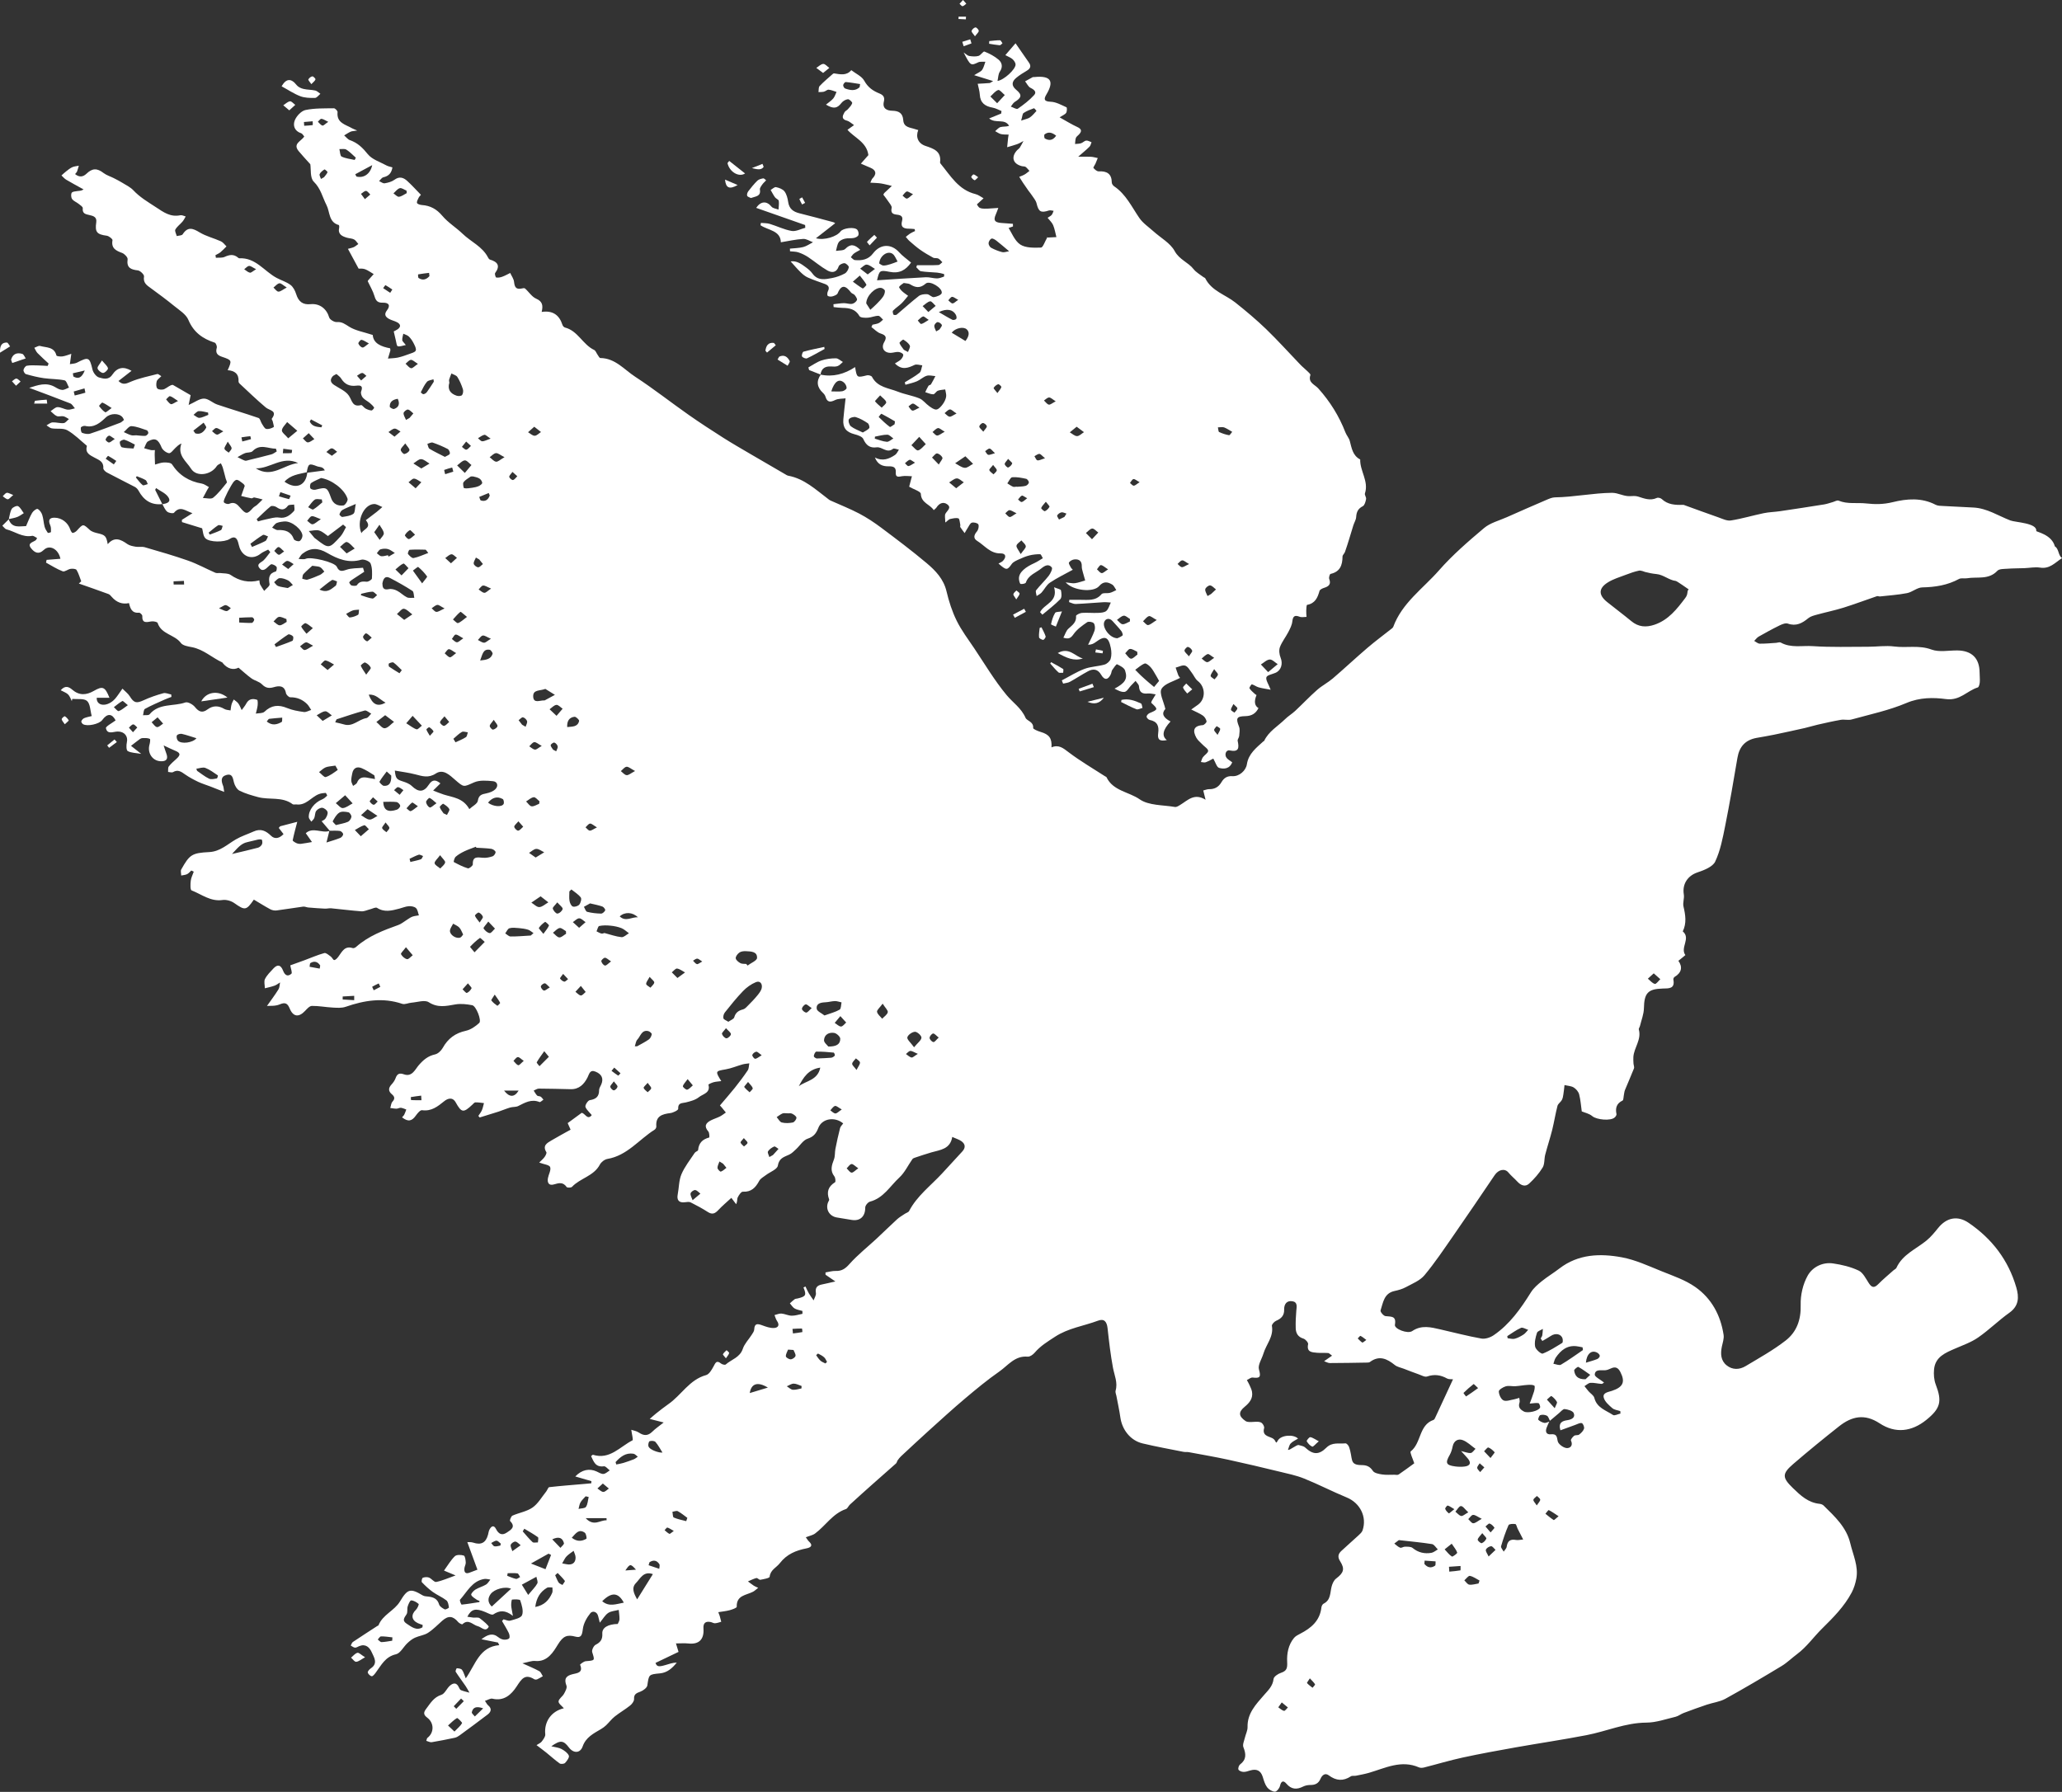 <?xml version="1.0" encoding="UTF-8"?>
<svg id="Layer_2" data-name="Layer 2" xmlns="http://www.w3.org/2000/svg" viewBox="0 0 568.94 494.49">
  <rect x="0" y="0" width="568.94" height="494.49" fill="#333333" stroke="none"/>
  <defs>
    <style>
      .cls-1 {
        fill: #fff;
      }
    </style>
  </defs>
  <g id="Layer_1-2" data-name="Layer 1">
    <g id="Layer_1-3" data-name="Layer 1">
      <g>
        <path class="cls-1" d="M90.97,229.25c-.71-.83-1.41-1.66-2.23-2.63.17-.11.78-.32,1.07-.75.35-.52.71-1.3.56-1.81-.15-.51-.92-1.09-1.46-1.14-.54-.05-1.32.39-1.66.86-.37.51-.29,1.32-.54,1.96-.15.38-.53.67-.81,1.01-.24-.41-.67-.8-.7-1.22-.11-1.94,1.57-4.08,3.64-4.91.53-.21,1-.63,1.42-1.03.06-.06-.29-.79-.43-.78-.64.03-1.3.12-1.89.35-2.11.83-3.51,3.18-6.17,2.83-.34-.04-.79.11-1.02-.06-2.9-2.18-6.44-1.11-9.58-1.97-1.72-.47-3.47-.96-5.06-1.75-.73-.36-1.33-1.4-1.55-2.25-.31-1.21-.4-2.55-2.07-2.1-1.68.45-1.45,1.75-.92,3.03.12.3.12.64.29,1.65-1.55-.61-2.67-1.07-3.81-1.5-1.12-.43-2.29-.78-3.38-1.29-1.23-.59-2.45-1.24-3.57-2.02-1.06-.74-1.99-1.47-3.36-.66-.33.19-.9-.02-1.36-.05.05-.51-.08-1.14.18-1.49.56-.75,1.3-1.39,2.01-2.02,1.36-1.2,1.27-1.75-.37-2.4-.86-.34-1.67-.77-3.05-1.41.35,1.06.5,1.61.71,2.13.63,1.61.09,2.35-1.64,2.23-2.2-.15-3.59-2.3-2.98-4.53.15-.54.3-1.54.1-1.63-.55-.27-1.27-.22-1.93-.23-.26,0-.57.1-.78.25-.84.61-1.65,1.26-2.48,1.9.77.6,1.53,1.21,2.82,2.22-1.51-.27-2.78-.25-3.73-.78-.42-.23-.41-1.64-.23-2.44.37-1.62-.66-2.95-2.49-2.95-1.22,0-2.9.93-3.29-.91-.1-.5,1.68-1.4,2.67-2.16-.96-1.89-2.28-2.04-3.69-.1-.81,1.12-4.16,1.86-5.32,1.13-.24-.15-.52-.61-.45-.8.13-.34.46-.71.79-.85.67-.28,1.41-.4,2.08-.58-.43-1.55-.4-3.38-1.3-4.17-.85-.75-2.67-.42-4.06-.56l-.14.6c-.33-.62-.54-1.36-1.02-1.83-.5-.49-1.25-.73-2.04-1.16,1.23-1.43,2.28-.94,3.18-.16,1.93,1.67,3.9,1.52,5.94.35,2.46-1.41,3.1-1.2,4.33,1.89h-3.51c-.12,2.42,3.01,2.62,5.09.24.66-.76,1.19-1.64,2-2.76.76.77,1.55,1.34,2.02,2.1,1.15,1.86,1.83,2.02,3.83,1.1,1.74-.8,3.58-1.43,5.43-1.94.65-.18,1.46.22,2.19.35l.05.67c-.64.25-1.29.47-1.91.75-1.81.82-3.66,1.59-5.39,2.55-.39.21-.37,1.15-.54,1.76.61-.07,1.51.09,1.8-.25,2.62-3.15,6.62-2.13,9.88-3.28.68-.24,2.07.54,2.64,1.25,1.08,1.34,2.03,1.74,3.48.67,1.5-1.11,3.04-1.08,4.65-.12.48.28,1.13.28,1.7.4.09-.57.13-1.15.29-1.7.13-.46.39-.88.6-1.32.42.36.94.66,1.25,1.09.4.55.63,1.22.93,1.84.43-.6.93-1.16,1.27-1.81.69-1.32,1.81-1.43,2.99-1.03.21.07.2,1.05.14,1.59-.09.75-.32,1.48-.49,2.22.81-.16,1.88-.04,2.38-.52,1.91-1.83,3.88-2.01,6.25-1.02,1.44.6,3.05.87,4.61,1.09.64.09,1.35-.36,2.03-.56-.37-.55-.67-1.18-1.14-1.64-1.27-1.25-2.79-1.88-4.63-1.86-.41,0-1.11-.69-1.19-1.15-.39-2.11-1.84-2.08-3.31-1.65-1.35.4-2.29.27-3.33-.79-.73-.75-1.97-.98-2.86-1.61-1.18-.84-2.25-1.85-3.59-2.97-1.38.71-2.98.4-4.35-1.27-.04-.05-.07-.14-.12-.17-2.85-1.31-5.19-3.61-8.41-4.22-1.06-.2-2.48-.42-3.02-1.15-1.73-2.35-5.4-2.37-6.42-5.53-.1-.31-1.19-.52-1.76-.42-1.35.23-2.56.57-2.47-1.53.01-.3-.61-.91-.9-.88-1.99.19-2.43-1.2-2.77-2.65-1.83.4-3.41-.17-4.75-1.7-.27-.31-.56-.67-.92-.8-2.71-1-5.45-1.94-8.17-2.9.22-.2.44-.41.66-.61-.41-1.06-.71-2.18-1.29-3.14-.2-.33-1.12-.38-1.66-.3-.75.12-1.62.89-2.16.68-1.61-.61-3.08-1.57-4.6-2.4l.15-.76c1.27-.1,2.54-.2,3.82-.3-.54-2.67-2.96-4-4.57-2.46-1.52,1.45-2.61.67-3.49-.4-1.25-1.53.57-1.68,1.3-2.3.09-.08.13-.23.32-.58-.47-.21-.96-.66-1.36-.59-2.65.5-4.72-1.18-7.07-1.79-.44-.11-.78-.67-1.16-1.01.59-.59,1.18-1.17,1.77-1.76h-.01c.92,2.59,3.09,1.87,4.79,1.87.57-1.27,1.01-2.52,1.67-3.65.3-.52,1.22-1.22,1.51-1.08.57.26,1.07.99,1.28,1.64.34,1.04.37,2.18.65,3.24.16.61.52,1.18.89,1.71.07.09.87-.13.87-.22.01-.63.05-1.32-.2-1.87-.62-1.38-.27-2.1,1.18-2.09,1.98.01,3.74,1.37,4.36,3.3.11.35.46.93.64.91.41-.05.87-.32,1.16-.64,1.76-1.94,1.7-1.9,3.56-.2.56.51,1.44.75,2.21.93,2.03.47,2.35.75,2.75,3.01,1.85-2.17,3.59-1.33,5.41-.04.63.45,1.52.6,2.32.74.81.14,1.7-.08,2.48.14,4.02,1.17,8.05,2.32,12,3.71,2.57.91,4.98,2.25,7.49,3.34.41.18.95.02,1.41.08.94.13,2.08.02,2.79.51,2.42,1.67,4.98,2.26,7.94,1.5.09.52.07.87.21,1.14.33.62.74,1.19,1.12,1.78.53-.62,1.58-1.34,1.49-1.86-.31-1.73-.23-2.97,1.73-3.52.18-.05.37-.97.19-1.25-.25-.38-.82-.62-1.3-.74-.23-.05-.6.29-.84.52-.77.76-1.7,1.68-2.59.53-.91-1.17.54-1.51,1.18-2.15.68-.67,1.22-1.49,1.82-2.25-.19-.23-.38-.45-.58-.68-.7.37-1.48.64-2.09,1.13-2.14,1.72-4.78,1.02-5.77-1.6-.19-.52-.29-1.07-.45-1.6-.38-1.31-1.11-1.67-2.31-.87-1.44.95-5.63.97-6.73-.22-.62-.67-.63-1.9-.87-2.72-1.77-.54-3.66-1.13-5.56-1.71-.01-.21-.02-.41-.03-.62.85-.53,1.7-1.07,2.92-1.84-1.97-.65-3.39-2.16-5.09-.12-.22.27-1.44.07-1.88-.3-.6-.49-.9-1.35-1.32-2.05,1.14-.21,2.58-.55,1.58-2.01-.73-1.07-2.2-1.65-3.33-2.45-.08.16-.17.33-.25.49.66,1.31,1.31,2.62,1.97,3.93-3.08.35-5.14-1.09-6.56-3.71-.22-.4-.59-.81-.99-1.02-2.57-1.35-5.17-2.62-7.73-3.99-.44-.23-1.03-.81-1-1.19.14-1.85-1.22-2.26-2.43-2.92-1.2-.66-2.61-1.23-2.12-3.08.02-.06.03-.17,0-.2-1.77-1.46-3.41-3.16-5.38-4.27-1.15-.65-2.85-.29-4.28-.52-.51-.08-.97-.54-1.45-.83.55-.29,1.09-.79,1.65-.82,1.02-.06,2.07.3,3.07.2.52-.05.97-.72,1.46-1.11-.5-.27-.97-.65-1.5-.77-.59-.13-1.32.16-1.84-.06-.65-.27-1.15-.89-1.72-1.36.64-.39,1.27-1.09,1.91-1.11.92-.02,1.84.58,2.78.7.65.08,1.35-.23,2.02-.37-.43-.47-.76-1.15-1.29-1.36-3.73-1.48-7.5-2.85-11.31-4.29,2.33-.73,4.67-1.68,7.19-.18.59.35,1.26.73,1.91.75.62.02,1.25-.41,1.87-.65-.4-.69-.7-1.88-1.22-1.99-1.86-.39-3.81-.33-5.71-.6-1.68-.24-3.33-.65-4.96-1.12-.32-.09-.73-.79-.67-1.14.08-.45.53-1.1.91-1.17.99-.18,2.04-.11,3.06-.09.9.02,1.8.09,2.7.14.09-.22.18-.44.26-.66-1.03-.96-2.09-1.89-3.07-2.9-.38-.39-.58-.96-.87-1.45.54-.18,1.15-.63,1.6-.5,1.69.49,3.89.17,4.5,2.63.06.22,1.12.33,1.68.25.82-.12,1.62-.46,2.42-.71-.11.82-.22,1.64-.39,2.85.66-.13,1.38-.12,1.93-.4,3.24-1.69,3.5-1.53,4.31,1.9.2.85,1.03,1.96,1.79,2.17,1.19.33,2.63.81,3.7-.79,1.36-2.01,3.1-2.33,5.28-1.04-1.25.97-2.37,1.85-3.6,2.81,1.29,1.28,2.25.67,3.54.14,2.29-.95,4.78-1.44,7.2-2.07.22-.06.55.3,1.08.6-.52.56-1.13.92-1.27,1.42-.17.63-.2,1.59.17,1.98.34.36,1.4.42,1.93.17.89-.42,1.62-1.19,2.35-1.17,1.57.91,3.14,1.82,4.91,2.84-.11.53-.28,1.4-.55,2.71,1.7-.75,2.97-1.77,4.24-1.76,1.22,0,2.39,1.21,3.66,1.64,3.78,1.28,7.61,2.41,11.39,3.71.44.15.58,1.07.93,1.6.35.52.71,1.31,1.18,1.41.64.14,1.45-.16,2.06-.5.16-.09-.14-1.03-.26-1.58-.06-.26-.34-.61-.26-.73,1.67-2.26-.61-2.23-1.65-3.1-2.52-2.11-4.87-4.41-7.28-6.64-.14-.13-.25-.38-.24-.56.11-2.08-1.07-2.96-3-3.09,1.2-2.72,1.21-2.76-1.6-3.71-1.29-.44-1.81-1.08-1.41-2.48.12-.4-.24-1.31-.56-1.41-3.33-1.08-5.83-2.85-7.28-6.3-.65-1.55-2.48-2.66-3.9-3.82-2.07-1.69-4.22-3.28-6.38-4.86-1.14-.83-2.26-1.49-1.95-3.29.08-.48-1.03-1.59-1.69-1.67-1.96-.23-3.17-.71-2.84-3.08.07-.52-.86-1.5-1.52-1.74-1.72-.63-3.05-1.28-2.65-3.52.06-.32-.98-1.15-1.58-1.23-2.72-.36-3.3-.98-2.9-3.71.22-1.5-.89-1.77-1.87-1.99-1.09-.25-2.02-.39-1.85-1.91.04-.36-.71-.85-1.16-1.2-.58-.46-1.37-.74-1.78-1.31-.3-.41-.36-1.29-.12-1.72.2-.35,1.01-.4,1.56-.48.54-.08,1.09-.02,1.72-.46-1.6-.88-3.21-1.74-4.78-2.67-.5-.29-.88-.78-1.32-1.18.43-.38.84-.79,1.29-1.13.54-.42,1.08-.87,1.69-1.15.55-.25,1.2-.28,1.81-.41-.16.52-.29,1.06-.48,1.57-.09.24-.31.43-.55.74,1.15.94,2.18.81,3.13-.09,1.64-1.57,2.92-1.59,4.73-.2.83.63,1.9.94,2.84,1.42.85.43,1.69.87,2.5,1.37.99.61,2.09,1.14,2.87,1.97,1.8,1.92,3.97,3.19,6.14,4.61,2.23,1.47,4.08,2.85,6.85,2.28.45-.09.97.22,1.46.34-.29.48-.53,1-.89,1.42-.64.75-1.5,1.35-1.97,2.19-.22.4.24,1.19.39,1.8.56-.15,1.39-.13,1.63-.49,1.4-2.19,2.8-1.67,4.68-.53,1.8,1.09,3.94,1.59,5.88,2.47.6.27,1.03.92,1.53,1.4-.56.55-1.09,1.13-1.69,1.63-.39.32-.89.52-1.35.77.04.25.08.49.12.74.81-.07,1.71.07,2.41-.25,1.32-.61,2.49-.81,3.67.18.1.09.24.21.35.21,4.54-.26,6.92,3.61,10.37,5.43,1.26.67,2.69,1.09,3.8,1.93.74.56,1.26,1.6,1.55,2.53.65,2.07,1.82,2.99,3.97,2.77,2.52-.25,4.44,1.27,5.14,3.67.18.6,1.4,1.32,2.09,1.27,1.46-.12,2.27.57,3.42,1.28,1.78,1.11,4.03,1.46,6.51,2.28.15,2.36,2.39,3.23,4.79,3.68.04.33.11.48.07.6-.21.75-.44,1.49-.67,2.23.92-.09,1.86-.09,2.76-.28,1.04-.23,2.06-.59,3.06-.96.67-.25,1.65-.48,1.85-.97.21-.52-.27-1.39-.59-2.03-.34-.67-.78-1.32-1.31-1.84-.39-.38-1.01-.53-1.53-.78-.11.59-.33,1.19-.29,1.77.02.34.45.65.98,1.36-.95.17-1.65.49-2.22.33-.3-.08-.38-1-.52-1.55-.2-.79-.37-1.58-.59-2.54.29-.16.72-.34,1.09-.6.97-.7.79-1.41-.15-1.92-.72-.39-1.58-.55-2.29-.96-.95-.55-1.38-1.23-.51-2.35,1-1.3.55-2.15-1.16-2.1-1.41.04-1.91-.5-2.28-1.78-.41-1.42-1.21-2.72-1.87-4.14.01-.03.04-.17.13-.27.5-.57,1.01-1.13,1.51-1.7-.8-.47-1.56-1.05-2.42-1.36-.68-.24-1.48-.13-1.74-.15-1.06-1.96-1.94-3.59-2.95-5.46.53-.15,1.1-.24,1.61-.47.45-.21.84-.57,1.26-.86-.39-.43-.69-1.01-1.17-1.26-.59-.31-1.34-.29-2-.49-1.34-.4-2.52-.95-2.12-2.73.06-.24,0-.74-.1-.76-2.82-.75-2.43-3.64-3.38-5.48-1.13-2.19-1.56-4.56-3.53-6.49-1.05-1.03-.73-3.46-.95-4.81-1.18-1.32-2.23-2.43-3.2-3.6-1.74-2.09.73-2.75,1.53-4.06-.31-.33-.52-.79-.85-.89-1.9-.6-2.33-2.21-1.74-3.62.49-1.17,1.79-2.55,2.94-2.79,2.54-.53,5.22-.44,7.84-.48.34,0,1.03.72,1,1.05-.32,3.03,2.2,3.42,4.02,4.48.28.16.59.26,1.4.61-.97.16-1.43.15-1.82.32-.62.28-1.19.68-1.78,1.03.54.45,1,1.11,1.62,1.32,2.11.73,3.49,2.1,4.9,3.85,1.19,1.48,3.4,2.15,5.18,3.13.46.25,1.02.33,1.62.52-.26,1.57-1.02,2.4-2.49,2.73-.46.1-.8.69-1.2,1.05.52.22,1.08.69,1.55.61.93-.15,1.94-.42,2.68-.96,1.37-1.02,2.5-.64,3.54.31,1.29,1.17,2.46,2.48,3.78,3.83-.15.19-.46.47-.63.81-.23.47-.57,1.06-.44,1.45.11.31.86.52,1.34.56,2.33.16,4.07,1.12,5.64,2.98,1.59,1.89,3.81,3.23,5.6,4.96,2.29,2.21,5.44,3.5,6.99,6.5.12.24.31.54.54.61,2.1.63,2.95,1.67,1.44,3.72-.17.23.12,1.19.3,1.23.54.09,1.15-.02,1.68-.22.75-.27,1.45-.68,2.18-1.03.37.82.97,1.61,1.06,2.46.15,1.34.48,2.15,2.02,1.84.33-.07.82-.19,1.01-.02,1.05.92,1.87,2.29,3.07,2.81,1.79.77,1.93,1.93,1.52,3.66,3.04-.46,4.86.83,5.73,3.56.09.3.41.67.69.74,3.58.9,4.92,4.72,8.06,6.19.42.2.62.87.94,1.31.24.33.5.91.76.92,4.12.04,6.6,3.2,9.63,5.17,5.06,3.3,9.82,7.06,14.77,10.53,3.09,2.17,6.26,4.22,9.44,6.25,2.55,1.62,5.18,3.13,7.79,4.66,3.09,1.82,6.2,3.62,9.31,5.42.3.17.6.39.93.45,4.4.82,7.53,3.8,10.91,6.35.22.17.43.36.68.47,2.66,1.2,5.39,2.27,7.97,3.62,2.12,1.12,4.15,2.46,6.07,3.9,4.24,3.18,8.49,6.37,12.54,9.78,2.46,2.07,4.69,4.39,5.49,7.81.65,2.77,1.55,5.55,2.8,8.09,1.33,2.69,3.17,5.12,4.85,7.62,2.91,4.34,5.59,8.88,8.92,12.89,1.72,2.08,4.05,3.57,5.22,6.26.39.91,2.27,1.05,2.11,2.83-.03.3,1.28.85,2.03,1.07,2.37.69,3.19,1.73,3.03,4.27,1.98-.84,3.22.2,4.74,1.36,3.2,2.43,6.7,4.46,10.08,6.65.12.08.3.11.35.22,1.81,3.81,6.16,4.02,9.16,6.11,2.52,1.75,6.42,1.54,9.72,2.11.46.08,1.04-.31,1.51-.6,2.05-1.25,3.85-3.32,6.95-1.39-.28-1.14-.44-1.75-.64-2.56.58-.14,1.09-.37,1.59-.36,1.55.04,2.66-.61,3.43-1.92.68-1.16,1.56-1.77,3.05-1.67,1.81.12,3.7-1.49,3.97-3.29.45-2.93,2.62-4.55,4.58-6.34.05-.04.16-.04.18-.09,1.24-2.65,3.78-4.05,5.76-5.99.86-.85,1.93-1.48,2.82-2.31,2.03-1.9,3.94-3.93,6.03-5.77,1.33-1.18,2.97-2.01,4.33-3.17,3.23-2.77,6.34-5.69,9.58-8.46,2.16-1.85,4.46-3.54,6.69-5.31.16-.13.34-.28.41-.46,2.42-6.61,8.2-10.56,12.6-15.57,3.74-4.27,8.1-8.03,12.45-11.7,1.72-1.45,4.15-2.05,6.28-3,3.64-1.62,7.29-3.22,10.96-4.79.75-.32,1.57-.68,2.36-.69,5.16-.07,10.55-1.2,15.7-1.25,1.71-.01,3.18.98,4.9.92.75-.03,1.56-.11,2.26.1,1.72.54,3.37,1.24,5.22.39.34-.16,1.05.02,1.35.3,1.68,1.58,3.73,1.67,5.83,1.61.07,0,.14-.01.21,0,3.19,1.15,6.36,2.33,9.56,3.44,1.14.4,2.39,1.04,3.48.87,3.05-.48,6.02-1.38,9.05-2.01,1.48-.31,3.01-.33,4.51-.55,4.06-.6,8.13-1.22,12.18-1.87.81-.13,1.6-.43,2.4-.65.53-.15,1.18-.56,1.58-.39,2.48,1.03,5.08.49,7.61.77,2.5.28,4.8.27,7.32-.35,3.91-.96,8-1.3,11.85.72.62.32,1.44.3,2.18.34,2.74.16,5.47.29,8.21.42,3.77.18,6.86,2.27,10.23,3.57,1.36.53,7.44.68,7.14,2.9-.04.26,4.27.92,5.14,4.26,1.15.65.89,2.59,1.99,3.21-2,1.32-3.42,3.07-6.09,2.64-1.4-.22-2.88.1-4.33.15-1.57.06-3.15.04-4.72.16-.93.07-2.2.01-2.72.57-2.4,2.57-5.55,1.58-8.37,2.06-.73.12-1.61-.13-2.21.19-3.18,1.73-6.56,2.26-10.15,2.33-1.4.03-2.74,1.29-4.18,1.58-2.46.48-4.99.64-7.49.92-.27.03-.58-.16-.82-.08-3.08,1.05-6.12,2.2-9.22,3.17-2.41.75-4.9,1.26-7.34,1.93-.82.23-1.73.45-2.36.96-1.69,1.39-3.36,2.33-5.68,1.51-.63-.22-1.58.17-2.28.51-1.96.96-3.87,2.01-5.77,3.09-.47.27-.81.78-1.22,1.18.51.27,1.01.75,1.52.76,1.52.02,3.04-.13,4.56-.23.41-.03.93-.25,1.22-.09,2.81,1.58,5.91.8,8.85,1,5.07.34,10.18.17,15.28.17,2.41,0,4.85-.38,7.22-.07,3.4.44,6.82-.44,10.26.84,2.13.79,4.76.22,7.17.25,3.97.06,6.07,2.15,6.11,6.06,0,.9.12,1.8.05,2.7-.04.51-.24,1.36-.55,1.45-2.95.9-4.91,3.73-8.78,3.21-3.46-.46-7.2-.49-10.88,1.07-4.83,2.05-10.06,3.15-15.15,4.56-.94.26-2.02-.07-3,.1-2.14.37-4.26.86-6.38,1.34-1.19.27-2.36.65-3.55.92-2.8.63-5.61,1.25-8.42,1.83-1.62.34-3.25.6-4.87.89-3.11.57-4.76,2.4-5.29,5.52-1.06,6.27-2.13,12.53-3.38,18.77-.67,3.34-1.32,6.8-2.75,9.84-.69,1.46-3.07,2.38-4.88,2.99-2.69.9-4.26,3.19-3.78,6.1.18,1.08-.34,2.28-.09,3.32.55,2.34.9,4.6-.2,6.86,2.3,1.91-.8,4.48.72,6.54.02.03-1.11.91-1.93,1.58,1.21,1.69.92,3.29-1.07,4.46-.19.11-.36.51-.31.73.49,2.57-1.25,2.42-2.91,2.46-4.15.1-5.14,1.28-5.22,5.44-.03,1.64-.7,3.27-1.09,4.9-.08.33-.4.7-.32.96.79,2.79-1.31,4.98-1.5,7.56-.04.6,0,1.2.03,1.8.03.47.28,1.01.13,1.4-.78,2-1.68,3.96-2.48,5.95-.2.49-.22,1.05-.33,1.57-.1.46-.07,1.21-.33,1.33-1.67.8-2.03,2.07-1.68,3.75.05.26-.22.66-.45.88-1.09,1.09-5.06.67-6.22-.32-.84-.72-2.08-.96-2.91-1.31-.22-1.55-.32-3.17-.72-4.7-.19-.73-.84-1.5-1.49-1.9-.72-.44-1.69-.46-2.55-.67-.1.87-.18,1.74-.32,2.6-.08.52-.17,1.08-.42,1.53-.32.58-1.04,1.01-1.2,1.61-.57,2.18-.91,4.42-1.45,6.6-.58,2.31-1.34,4.58-1.94,6.89-.3,1.17-.12,2.58-.71,3.54-1,1.63-2.31,3.12-3.72,4.42-1.09,1.01-2.3.49-3.27-.57-.79-.86-1.72-1.6-2.46-2.5-.99-1.19-2.71-.84-3.79.75-3.77,5.57-7.53,11.13-11.37,16.65-2.59,3.72-5.11,7.51-8.01,10.98-1.24,1.48-3.33,2.3-5.12,3.27-.95.52-2.06.83-3.13,1.06-2.92.63-3.14,3.22-3.85,5.37-.12.36.81,1.49,1.35,1.56,1.54.2,3.07-.16,2.61,2.4-.2,1.12,3.5,2.59,4.77,1.73,2.59-1.75,5.16-1.06,7.79-.46,3.76.85,7.5,1.85,11.29,2.52,1.07.19,2.49-.29,3.42-.93,4.43-3.03,7.45-7.32,10.25-11.81.74-1.19,1.89-2.18,3-3.08,1.56-1.26,3.29-2.29,4.88-3.52,5.22-4.01,11.25-4.18,17.25-3.07,3.74.7,7.33,2.38,10.9,3.82,3.2,1.29,6.58,2.43,9.35,4.38,4.46,3.13,6.97,7.78,7.79,13.19.16,1.04-.26,2.17-.48,3.25-.39,1.93-.33,3.82,1.3,5.15,1.62,1.32,3.56,1.25,5.27.22,3.74-2.24,7.58-4.37,11.01-7.03,3.05-2.36,4.29-5.73,4.17-9.84-.08-2.71.62-5.77,1.95-8.12,1.31-2.32,4.05-3.76,6.98-3.34,2.41.35,4.88.94,7.06,1.97,1.21.57,1.98,2.21,2.8,3.46.81,1.25,1.49,1.42,2.59.31,1.34-1.36,2.82-2.58,4.24-3.85.26-.23.66-.38.79-.66,1.68-3.7,5.37-5.15,8.26-7.51,1.22-1,2.25-2.24,3.24-3.48,2.34-2.91,5.38-3.52,8.42-1.45,6.46,4.4,10.97,10.29,13.16,17.83.77,2.65.77,5.08-1.91,6.99-2.97,2.11-5.59,4.73-8.59,6.81-1.89,1.32-4.16,2.12-6.31,3.05-2.71,1.18-5.53,2.27-5.88,5.74-.14,1.39-.02,2.94.47,4.22,1.78,4.64,1.31,6.57-2.58,9.73-4.1,3.32-8.59,3.81-12.89.98-4.19-2.76-7.72-1.94-11.21.81-4.28,3.38-8.51,6.84-12.65,10.4-3.17,2.73-3.03,3.79-.07,6.66,2.12,2.06,4.21,4.01,7.33,4.33.39.04.86.21,1.13.48,3.08,3.03,6.31,5.99,7.36,10.44.76,3.2,2.29,6.3,1.66,9.72-.24,1.3-.65,2.63-1.26,3.8-2.05,3.89-5.08,6.92-8.21,10.01-2.31,2.28-4.21,5.04-6.89,7.03-1.44,1.07-2.73,2.36-4.25,3.28-5.13,3.1-10.29,6.16-15.54,9.05-1.53.84-3.41,1.05-5.11,1.62-2.14.72-4.27,1.49-6.38,2.29-.77.29-1.46.86-2.24,1.05-2.67.63-5.36,1.6-8.05,1.61-5.79.03-11,2.4-16.52,3.46-6.49,1.25-13.03,2.22-19.54,3.37-4.89.87-9.78,1.76-14.63,2.81-3.58.78-7.09,1.84-10.64,2.74-.45.11-1.02.15-1.42-.03-4.89-2.13-9.26.18-13.77,1.5-1.18.34-2.39.56-3.59.8-.47.1-1.07-.06-1.42.17-2.12,1.39-4.07,1.25-6.1-.27-1.02-.76-1.85-.05-2.29.97-.54,1.26-1.47,1.71-2.8,1.69-.67,0-1.4.14-2,.44-1.78.89-3.24.8-4.62-.82-.84-.99-1.46-.68-1.76.67-.14.63-.93,1.58-1.4,1.56-.74-.03-1.67-.59-2.14-1.21-.6-.8-.9-1.86-1.2-2.85-.57-1.86-1.78-2.31-3.53-1.78-.59.18-1.22.41-1.82.38-.49-.02-1.18-.28-1.36-.64-.16-.33.1-1.14.43-1.4,1.8-1.36,1.69-2.89.93-4.79-.28-.71.22-1.75.42-2.62.23-.99.76-1.96.73-2.94-.09-3.77,2.32-6.25,4.5-8.77,1.2-1.38,2.45-2.49,2.68-4.49.07-.64,1.2-1.41,1.99-1.67,1.62-.54,1.85-1.25,1.76-3.03-.12-2.24.3-4.71,1.89-6.62.42-.51,1.09-.84,1.7-1.16,3.04-1.56,5.45-3.59,5.86-7.27.04-.37.3-.88.61-1.03,1.98-.99,1.76-2.93,2.18-4.63.2-.82.62-1.8,1.25-2.28,2.11-1.59,2.49-2.66,1.1-4.84-.71-1.11-.52-1.97.32-2.76,1.56-1.46,3.17-2.85,4.74-4.3.44-.41.96-.86,1.15-1.4,1.28-3.76-.7-7.58-4.36-9.09-3.96-1.63-7.78-3.62-11.75-5.22-2.21-.89-4.6-1.37-6.93-1.94-4.63-1.12-9.27-2.23-13.93-3.24-3.63-.79-7.3-1.42-10.96-2.1-.47-.09-.98,0-1.45-.09-3.78-.75-7.58-1.44-11.32-2.33-3.33-.8-5.65-3.75-6.13-7.22-.28-1.98-.72-3.94-1.09-5.91-.09-.47-.34-1-.22-1.42.65-2.21-.31-4.18-.71-6.27-.68-3.62-1.1-7.29-1.5-10.95-.2-1.83-.93-2.74-2.64-2.1-3.94,1.48-8.19,2.03-11.87,4.44-2.03,1.33-4.03,2.53-5.61,4.4-.46.54-1.31,1.14-1.92,1.09-3.54-.33-5.44,2.44-7.84,4.11-3.29,2.29-6.4,4.87-9.47,7.46-3.43,2.89-6.74,5.93-10.07,8.93-2.54,2.29-5.04,4.64-7.55,6.97-.35.33-.66.71-.93,1.1-.2.28-.24.7-.48.91-2.13,1.91-4.29,3.78-6.43,5.68-2.11,1.87-4.2,3.76-6.28,5.66-.41.37-.64,1.07-1.09,1.23-3.66,1.24-5.61,4.59-8.51,6.74-.67.5-1.59.66-2.57,1.05.39.53.57.89.86,1.15,1.27,1.18.44,1.69-.67,1.91-2.91.57-5.43,1.59-7.36,4.09-.95,1.23-2.6,1.82-2.81,3.75-.04.38-1.65.66-2.57.83-.32.06-.78-.55-1.09-.48-.8.2-1.56.61-2.33.93.54.4,1.07.81,1.63,1.19.27.18.58.29,1.2.58-.61.47-.97.84-1.41,1.07-1.86.99-4.63.93-4.51,4.17.01.29-1.22.74-1.93.93-.97.26-1.99.36-3.16.55.17.44.3.73.39,1.03.16.54.28,1.08.42,1.62-.57.15-1.14.38-1.72.41-.39.02-.78-.26-1.19-.34-1.45-.3-2.1.33-1.99,1.78.22,3.04-1.25,4.46-4.18,4.14-1.04-.11-2.09-.02-3.41-.02.32,1.07.49,1.63.71,2.34-2.16,1.03-4.23,2.02-6.35,3.04.35.99.79,1.16,2.67.61,1.04-.3,2.05-.69,3.2-.7-1.26,1.55-2.61,2.79-4.67,2.98-3.12.29-3.01.34-3.46,3.32-.1.66-1.12,1.4-1.87,1.7-1.05.41-1.87.64-1.79,2.07.03.59-.57,1.37-1.1,1.79-1.35,1.08-2.86,1.94-4.21,3.01-.88.69-1.57,1.63-2.38,2.41-.43.41-.92.77-1.43,1.07-2.05,1.21-4.18,2.26-5.06,4.78-.67,1.92-2.52,1.99-3.81.28-1.48-1.96-2.35-2.09-4.84-.31,1.16.29,2.09.35,2.83.76.79.43,1.69,1.06,2.01,1.82.19.47-.52,1.45-1.04,2.01-.26.28-1.15.37-1.48.15-1.28-.9-2.44-1.98-3.66-2.96-.83-.67-1.68-1.29-2.74-2.1.61-.41,1.15-.61,1.44-1,.44-.6,1.04-1.36.97-1.99-.36-3.45,1.65-6.38,5.13-7.18-.53-.64-1.51-1.31-1.46-1.9.06-.72,1.07-1.32,1.49-2.08.38-.69.92-1.67.69-2.26-.71-1.86-.17-2.7,1.67-3.16,1.23-.31,3.04-.37,2.09-2.61-.04-.1.99-.93,1.56-.98,2.61-.23,2.51-.14,1.78-2.51-.17-.55.4-1.75.95-2.03,1.36-.69,1.93-1.5,1.84-3.08-.1-1.64,1.57-2.6,4.26-2.66.16-.4.47-.84.48-1.29.02-.86-.13-1.73-.21-2.59-.98.26-2.1.31-2.9.84-.85.56-1.39,1.57-2.32,2.69-.22-.87-.34-1.3-.44-1.74-.29-1.37-1.59-1.6-2.15-.9-1,1.23-1.9,2.83-2.09,4.37-.2,1.68-.46,2.54-2.03,2.12-2.32-.62-3.41-.17-4.85,2.17-1.19,1.92-2.83,4.89-6.29,4.54-.94-.09-1.93.33-3.51.64,1.97.9,3.36,1.46,4.66,2.18.45.25.66.92.98,1.39-.51.29-1.01.62-1.54.85-.23.1-.61.11-.81-.01-2.62-1.63-3.55-.03-4.89,2.01-1.43,2.19-3.46,4.12-6.67,3.35-.54-.13-1.23.34-2.06.6.4.58.56.97.84,1.2,1.15.93.85,1.85-.11,2.58-2.55,1.96-5.16,3.86-7.75,5.76-.38.28-.83.54-1.29.64-2.12.45-4.25.88-6.38,1.23-.45.07-.96-.23-1.5-.38.16-.44.17-.7.3-.8,1.89-1.43,1.92-4.12-.04-5.6-1-.76-1.1-1.37-.32-2.39,1.19-1.56,2.1-3.23,4.23-3.91.94-.3,1.47-1.73,2.32-2.49.88-.79,1.85-1.01,2.49.4.14.31.34.71.61.82.75.3,1.54.46,2.32.68-.36-.63-.68-1.28-1.09-1.87-.89-1.31-1.85-2.56-2.7-3.89-.13-.2.22-.99.3-.98.49.04,1.14.09,1.41.41.41.48.57,1.19,1.07,2.37,2.69-3.78,3.73-8.7,9.24-9.15-.12-.24-.23-.48-.35-.72-1.42-.28-2.83-.57-4.57-.91,1.7-1.28,3.07-1.86,4.69-.54.41.33.97.6,1.48.65.5.05,1.23-.06,1.49-.38.23-.29.08-1.05-.13-1.48-.55-1.13-1.22-2.19-1.85-3.28.14-.16.27-.32.41-.47.63.14,1.33.52,1.88.36,1.18-.34,2.93-.71,3.24-1.52.44-1.15-.08-2.77-.51-4.08-.1-.3-1.47-.29-2.24-.21-.14.01-.27,1.04-.25,1.59.03.7.22,1.4.47,2.91-2.16-1.71-3.74-1.51-5.4-.41-.42.28-1.5-.36-2.24-.66-2.64-1.1-3.83-.85-4.93,1.31.58.09,1.08.18,1.58.23.62.06,1.4-.14,1.82.17.97.7,2.64,2.14,2.49,2.4-.87,1.53-1.97.06-2.99-.19-1.39-.33-2.58-2.15-4.26-.54-.11.1-.87-.26-1.13-.57-1.47-1.75-2.74-1.89-4.43-.4-1.29,1.14-2.5,2.41-3.94,3.34-1.05.68-2.43.81-3.59,1.34-.77.35-1.48.92-2.1,1.51-1.08,1.01-1.92,2.78-3.13,3.06-3,.68-4.07,3.04-5.61,5.09-.3.4-.77,1.01-1.09.97-.42-.05-1-.6-1.09-1.03-.07-.31.46-.89.85-1.15,2.03-1.37.88-3,.25-4.41-.61-1.37-1.68-2.44-3.47-1.71-.38.15-.78.45-1.15.42-.41-.04-.79-.37-1.18-.58.19-.33.3-.79.59-.99,2.22-1.49,4.48-2.94,6.72-4.4.12-.08.31-.11.35-.21,1.16-2.93,4.39-4.01,5.93-6.58,2.08-3.48,2.86-3.7,6.27-1.66.44.26,1.04.27,1.58.33,1.39.17,2.48.61,2.94,2.17.17.57.94,1.05,1.55,1.35.26.13,1.18-.39,1.16-.52-.11-.68-.22-1.58-.69-1.95-1.15-.9-2.56-1.47-3.75-2.32-1.09-.78-2.09-1.72-3.02-2.69-.18-.19.02-1.14.24-1.23.51-.2,1.21-.25,1.71-.06.73.29,1.44,1.32,1.99,1.21,1.67-.33,3.26-1.06,5.35-1.8-1.33-.56-2.17-.91-3.19-1.34,1.05-1.44,1.86-2.87,2.99-3.96.48-.46,1.71-.42,2.47-.18.36.11.5,1.23.54,1.9.03.52-.31,1.06-.37,1.6-.1,1.02.21,1.68,1.43,1.21.77-.29,1.53-.58,2.16-.82-.91-2.48-1.8-4.91-2.79-7.61.44.03,1.07-.04,1.6.14,2.19.74,3.51.07,4.12-2.2.12-.47.17-.97.39-1.39.47-.91,1.18-1.38,1.79-.19.71,1.39,1.63,1.92,2.98,1.02,1.11-.75,2.59-1.52.92-3.2-.15-.15.27-1.31.65-1.48,1.83-.81,3.96-1.13,5.55-2.24,1.53-1.07,2.54-2.9,3.76-4.41.32-.39.53-1.17.85-1.21,3.18-.36,6.38-.6,9.58-.88.67-.06,1.34-.12,2.01-.18.01-.2.03-.4.04-.6-1.42-.41-2.85-.82-4.45-1.29,1.81-1.89,3.89-2.28,5.88-1.38.62.28,1.29.73,1.9.68.6-.05,1.16-.63,1.73-.98-.54-.4-1.13-1.19-1.6-1.13-2.37.33-2.83-1.31-3.55-2.8.3-.23.44-.41.51-.38,4.63,1.45,7.45-2.22,10.91-3.98.26-.13-.17-1.63-.33-2.91.57.2,1.44.32,2.1.77,1.36.91,2.49.95,3.7-.25.83-.83,1.82-1.49,3.14-2.54-1.52-.39-2.46-.63-3.85-.98.8-.69,1.27-1.13,1.78-1.53,1.1-.86,2.19-1.74,3.33-2.53,3.62-2.49,5.82-6.78,10.45-8.04.84-.23,1.55-1.46,2.04-2.38.53-.97.81-1.84,2.07-.81.32.26,1.09.45,1.29.27,1.6-1.41,3.93-1.92,4.73-4.35.47-1.41,1.64-2.57,2.46-3.87.29-.45.66-.95.68-1.44.08-1.82,1-1.6,2.25-1.14,1.01.37,2.1.76,3.14.73,1.2-.04,1.72-.78.88-1.99-.32-.46-.45-1.05-.67-1.58.64-.15,1.29-.47,1.92-.42.95.08,1.88.58,2.83.59.98.02,1.97-.33,2.96-.52,0-.26,0-.53-.01-.79-.73-.22-1.52-.32-2.16-.69-.53-.31-.87-.93-1.3-1.41.43-.38.84-.79,1.31-1.13.21-.15.53-.15.8-.21,2.32-.55,2.52-.93,1.64-3.04.18-.09.37-.18.55-.27.31.63.58,1.29.94,1.9.39.67.87,1.29,1.31,1.93.23-.68.73-1.4.63-2.02-.24-1.44.3-2.09,1.62-2.36,1.1-.22,2.19-.49,3.75-.84-1.22-.84-1.97-1.35-2.72-1.86v-.63c.94-.15,1.88-.44,2.8-.41,1.67.06,2.66-.61,3.8-1.9,2.27-2.55,4.99-4.69,7.5-7.02,1.89-1.76,3.73-3.58,5.63-5.32.64-.59,1.42-1.03,2.15-1.52.39-.27.99-.41,1.18-.77,2.2-4.2,5.98-7,9.11-10.38,1.86-2.01,3.71-4.05,5.57-6.06.96-1.04.86-2.04-.23-2.83-.65-.47-1.48-.7-2.54-1.18-.56,3.4-3.32,3.56-5.76,4.26-1.53.44-3.03.96-4.54,1.46-.26.08-.56.21-.7.41-1.2,1.7-2.11,3.7-3.61,5.08-2.55,2.35-4.35,5.66-8.08,6.64-.57.15-1.33,1.07-1.32,1.64.02,2.42-1.39,3.8-3.74,3.41-1.36-.23-2.71-.45-4.07-.67-2.09-.33-3.23-2.3-2.43-4.23.11-.25.35-.57.28-.76-.76-2.04-.26-3.57,1.63-4.74.21-.13.11-1.23-.19-1.62-1.24-1.58-.73-3.07-.11-4.69.34-.88.21-1.94.4-2.89.38-1.92.79-3.83,1.28-5.72.12-.48.58-.88.87-1.31-2.32-1.96-5.85-1.36-6.85,1.21-.6,1.54-1.29,2.45-2.98,3.01-1.24.41-2.1,1.9-3.16,2.88-.6.55-1.19,1.18-1.91,1.51-1.43.66-2.8.95-3.14,3.06-.17,1.01-2.15,1.72-3.29,2.59-.65.5-1.48.92-1.84,1.59-1,1.85-2.17,3.12-4.51,2.99-.46-.03-1.12.94-1.42,1.57-.23.48-.05,1.16-.45,1.87-.37-.49-.73-.98-1.31-1.74-1.25,1.15-2.5,2.2-3.6,3.37-.88.94-1.64,1.33-2.86.55-1.53-.98-3.14-1.86-4.77-2.67-.43-.22-1.06-.1-1.59-.04-1.61.2-2.29-.56-1.98-2.15.36-1.86.31-3.88,1.03-5.58.9-2.11,2.39-3.97,3.67-5.91.22-.33.9-.49.93-.77.17-1.96,1.25-2.99,3.07-3.46.07-.02.07-1.28-.25-1.65-1.27-1.46-.7-2.37.73-3.09.8-.4,1.67-.66,2.48-1.07.57-.29,1.08-.71,1.62-1.08-.37-.45-.73-.91-1.1-1.36-.17-.21-.35-.4-.53-.59,1.4-1.66,2.79-3.23,4.1-4.87,1.24-1.56,2.45-3.15,3.56-4.8.35-.52.31-1.3.45-1.95-.63.09-1.27.13-1.87.29-1.56.44-3.08,1.1-4.66,1.37-2.85.49-2.92.5-1.21,3.24-.82.11-1.49.14-2.13.31-.52.14-1.44.58-1.42.67.66,2.3-1.53,2.57-2.6,3.44-.97.79-2.36,1.15-3.62,1.46-1.07.26-2.22.02-2.12,1.79.02.35-1.36,1.05-2.14,1.15-2.28.29-4.14.82-3.89,3.71.02.28-.22.72-.47.87-4.32,2.72-7.56,7.15-13.03,8.08-.77.13-1.71.85-2.08,1.56-1.68,3.19-5.42,3.73-7.69,6.14-.25.27-1.32.28-1.48.05-.97-1.42-2.11-1.14-3.47-.73-1.42.43-1.92-.43-1.69-1.73.19-1.04.91-2.22.61-3.05-.22-.61-1.72-.75-3.02-1.24.62-.63,1.13-1.03,1.48-1.53.28-.39.65-1.09.49-1.35-1.12-1.82.2-2.51,1.41-3.23,1.7-1,3.44-1.94,5.28-2.97-.26-.58-.52-1.18-.8-1.81,1.28-.94,2.53-1.85,3.86-2.83-.06,0,0-.01.07,0,.93.23,1.52,2.05,2.68.67.13-.15-1.43-1.41-1.71-2.31-.15-.48.68-1.78,1.19-1.86,1.72-.27,2.59-.98,2.58-2.78,0-.51.37-1.03.59-1.54.69-1.61.18-2.83-1.55-3.54-1.58-.65-1.73.57-2.24,1.6-.94,1.86-2.32,3.29-4.65,3.23-2.93-.06-5.86-.15-8.79-.16-.47,0-.94.36-1.41.55.31.46.57.98.95,1.37.21.21.69.12.97.3.31.2.52.55.77.83-.36.23-.85.75-1.08.66-2.23-.92-4.01.17-5.88,1.1-.64.32-1.5.2-2.22.41-1.09.32-2.13.78-3.2,1.13-1.73.56-3.47,1.08-5.21,1.62-.12-.15-.24-.3-.37-.44.33-.52.74-1,.98-1.56.27-.62.39-1.31.57-1.97-.79-.08-1.57-.22-2.36-.2-.28,0-.56.36-.81.6-2.49,2.36-3.02,2.29-4.62-.59-.89-1.6-2.27-1.07-3.19-.32-1.82,1.47-3.52,2.83-6.11,2.47-.5-.07-1.27.87-1.71,1.49-1.11,1.57-2.14,1.77-3.8.48.21-.26.48-.48.62-.77.23-.44.37-.93.55-1.39-.5-.17-.98-.42-1.49-.48-.39-.04-.8.25-1.2.25-.58,0-1.15-.12-1.73-.19.19-.58.22-1.31.59-1.72.77-.84.62-1.43-.16-2.08-1-.84-.98-1.71-.1-2.67.46-.5.89-1.09,1.12-1.72.44-1.23,1.04-1.56,2.35-1.09,2.21.78,3.08-1.39,4.05-2.52,1.3-1.5,2.55-2.55,4.51-2.99.81-.18,1.69-1.02,2.12-1.8,1.44-2.58,3.47-4.09,6.39-4.72,1.33-.29,2.64-1.21,3.67-2.15.73-.67-.85-4.7-1.93-4.9-1.52-.29-3.15-.48-4.65-.22-2.54.44-4.83,1.01-7.35-.61-1.1-.71-3.14,0-4.75.13-.86.06-1.83.57-2.56.32-5.34-1.81-10.48-.96-15.62.82-1.08.37-2.36.28-3.54.21-1.92-.1-3.84-.48-5.76-.46-.65,0-1.36.82-1.9,1.39-1.71,1.81-3.26,1.65-4.21-.63-.59-1.42-1.19-1.86-2.8-1.17-1.24.53-2.78.35-3.49.42,1.01-1.43,2.16-2.96,3.17-4.57.33-.52.31-1.27.44-1.92-.51.31-.99.71-1.54.9-.86.31-1.77.49-2.65.72-.01-.87-.31-1.88.03-2.56.54-1.08,1.48-1.99,2.32-2.9,1.14-1.23,2.04-1.03,2.67.59.47,1.23,1.26,1.78,2.3.85.3-.27-.16-1.38-.31-2.31,1.13-.41,2.5-.89,3.88-1.4,1.83-.68,3.63-1.47,5.51-1.99.47-.13,1.22.55,1.78.95.38.27.68,1.01.96.98.41-.04.84-.53,1.13-.92,1.01-1.33,1.7-3.11,3.97-2.38.25.08.69-.11.91-.31,3.39-3.02,7.52-4.58,11.7-6.08.81-.29,1.51-.9,2.26-1.36.51-.31.99-.7,1.54-.91.58-.22,1.23-.26,1.85-.38-.25-.69-.33-1.56-.81-2.01-.45-.42-1.33-.56-2-.51-.87.06-1.71.44-2.57.66-2.07.54-4.11,1.12-6.18-.21-.39-.25-1.27.25-1.93.41-.79.19-1.6.61-2.37.55-2.77-.2-5.53-.57-8.3-.83-.6-.06-1.21.12-1.81.09-1.52-.07-3.05-.19-4.57-.32-.47-.04-.94-.3-1.39-.24-2.46.33-4.9.75-7.35,1.06-.56.07-1.23-.06-1.73-.33-1.55-.83-3.03-1.78-4.53-2.66-2.11,3.05-2.46,3.02-5.41.95-.87-.61-2.21-.99-3.24-.84-3.31.48-5.77-1.58-8.54-2.66-.37-.15-.33-1.75-.22-2.64.1-.86.54-1.68.83-2.52l-.68-.32c-.38.34-.71.78-1.15,1-.49.24-1.08.26-1.63.38,0-.56-.23-1.25.01-1.67,2.31-4.11,2.93-4.55,7.75-4.8,2.98-.16,4.96-2.12,7.3-3.49,1.54-.9,3.28-1.45,4.92-2.19,1.94-.88,3.37-.22,4.82,1.2,1.01.98,2.29.73,3.43-.48-.44-.57-.87-1.12-1.31-1.7.19-.21.3-.44.47-.48,1.7-.46,3.4-.9,4.63-1.21-.41,1.58-.9,3.33-1.26,5.1-.04.19.65.61,1.05.79.37.16.82.23,1.22.19,1.02-.12,2.03-.33,3.05-.5-.51-.73-1.03-1.47-1.71-2.44,1.95-1.78,4.4.07,6.5-.61-.25,1.01-.5,2.02-.79,3.18,1.45-.47,2.67-.8,3.83-1.28.36-.15.79-.69.77-1.01-.02-.34-.54-.85-.89-.9-.94-.13-1.9-.05-2.86-.06h0ZM84.63,130.32c-2.17.53-4.49.74-6.13,2.61,3.45,2.44,5.98.75,6.27-2.47,1.62-.22,3.24-.44,4.86-.65-.32-.58-.65-.76-.99-.87-.38-.12-.81-.12-1.18-.27-2.21-.86-2.39-.76-2.82,1.66ZM427.64,392.07c-.26-.48-.41-1.16-.81-1.38-.52-.28-1.29-.35-1.84-.17-.31.1-.68,1.15-.54,1.29.42.42,1.06.73,1.65.85.42.08.91-.22,1.37-.35-.25.57-.53,1.12-.74,1.7-.41,1.09-.06,1.91,1.14,1.8,1.58-.15,1.69.53,1.92,1.87.14.79,1.47,1.79,2.38,1.92.95.14,1.99-.59,1.28-2.08-.12-.25.47-.99.88-1.3.35-.26,1.03-.07,1.38-.33.56-.43,1.15-1,1.35-1.64.14-.43-.27-1.43-.62-1.52-.51-.14-1.19.27-1.79.48-1.33.47-2.65.97-4.11,1.5-.62-2.17.55-2.59,1.95-2.8,1.16-.18,2.24-.73,1.72-1.95-.27-.63-1.59-1.01-2.48-1.11-.47-.06-1.06.69-1.57,1.11-.85.69-1.67,1.41-2.51,2.12h0ZM390.22,403.82c-.39-1.25-1.29-3.05-.97-3.3,2.96-2.31,2.2-7.27,6.28-8.68.26-.09.43-.53.57-.84,1.6-3.44,3.2-6.88,4.81-10.37-.56-.06-1.18.03-1.62-.21-1.78-.99-3.53-1.25-5.53-.56-.63.22-1.56-.33-2.32-.6-1.39-.49-2.76-1.02-4.13-1.55-.83-.32-1.8-.49-2.46-1.02-2.15-1.74-4.29-2.75-6.86-.84-.2.15-.53.17-.8.17-3.43.06-6.86.12-10.3.13-.45,0-.91-.29-1.55-.51.86-.6,1.44-1,2.2-1.53-.55-.38-.8-.71-1.08-.73-1.03-.07-2.07.02-3.1-.07-1.39-.13-2.89-.15-2.43-2.37.09-.42-.72-1.36-1.28-1.53-1.55-.46-2.11-1.52-2.14-2.93-.04-1.58.02-3.16.16-4.73.1-1.13.43-2.43-1.1-2.66-1.54-.24-2.29.82-2.25,2.29.05,1.66-.8,2.5-2.22,3.11-.52.23-1.23,1-1.16,1.41.52,2.98-1.58,5.1-2.34,7.64-.44,1.48-1.59,3.14-1.23,4.38.6,2.11.26,2.48-1.74,2.23-.5-.06-1.06.45-1.6.7.24.44.51.87.71,1.33.27.62.6,1.24.71,1.89.31,1.85-.69,3.04-2.05,4.17-1.77,1.46-1.63,2.6.25,3.9,1.08.74,3.47-.27,4.49.55.37.3.76,1.03.65,1.42-.58,2.1,1.21,2.23,2.31,2.79,1.12.58.77,1.93,1.45.67.85-1.57,4.35-1.85,5.6-.57-.68.43-1.48.76-2.02,1.33-.42.44-.52,1.18-.76,1.79.57.11,2.41-1.5,2.96-1.34.61.17,1.35.27,1.78.67,2.13,1.99,3.77,2.13,5.87.04,1.58-1.57,3.47-1.01,5.26-1.18.29-.03.8.53.95.91,1.24,3.35-.05,5.07,3.51,5.09,1.35,0,2.29.37,3.1,1.6.41.62,1.64.84,2.54.98,1.11.17,2.26.07,3.39.08.39,0,.89.13,1.17-.06,1.55-1.05,3.06-2.18,4.31-3.09h0ZM465.94,162.65c-.5-.35-3.27-2.3-3.56-2.33-1.9-.23-3.41-1.72-5.31-1.9-1.25-.12-2.08-.32-3.16-.58-.07-.02-1.14-.48-1.67-.37-1.25.26-2.48.7-3.68,1.16-1.66.63-3.42,1.15-4.91,2.08-2.63,1.64-2.63,3.49-.21,5.43,2.21,1.77,4.49,3.47,6.67,5.27,1.97,1.63,4.04,1.78,6.41.98,3.85-1.31,6.18-4.33,8.47-7.36.93-1.22.33-1.83.94-2.37h0ZM121.52,216.18c-.73.72-1.37,1.35-2.01,1.98.97.37,1.92.79,2.91,1.1,2.5.8,5.35.91,7.08,4.02.87-.81,2.21-1.45,2.34-2.29.25-1.61,1.1-1.8,2.35-2.05.89-.18,1.9-.55,2.51-1.17.85-.85.59-2.06-.65-2.19-1.74-.17-3.73-.34-5.25.33-2.95,1.3-2.75,1.44-5.23-.71-1.46-1.26-3.25-3.09-5.3-1.75-2.04,1.34-3.73.75-5.67.25-1.81-.47-3.68-.7-5.66-1.05.23,2.22.51,2.45,2.19,2.99.88.28,1.84.64,2.48,1.26,1.85,1.78,3.32,1.79,4.72-.37,1.01-1.55,1.97-1.33,3.18-.35h0ZM57.64,134.42c-.26.44-.37.61-.47.78-.4.74-.79,1.49-1.19,2.23.97,0,2.25.39,2.84-.09,1.43-1.16,2.57-2.69,3.75-4.13.14-.18-.19-.74-.29-1.12-.27-1.03-.52-2.06-.82-3.08-.12-.4-.34-.77-.52-1.16-.37.24-.89.39-1.1.73-1.56,2.5-5.64,3.18-7.15.73-1.2-1.95-3.86-3.67-2.62-6.92-.76.29-1.18.75-1.65,1.19-.59.55-1.28,1.56-1.8,1.48-.76-.11-1.74-.87-2.04-1.59-.9-2.2-1.76-2.77-3.73-1.68-.54.3-.73,1.25-1.08,1.9.62.18,1.23.38,1.86.51.31.07.65.01,1.11.01-.02.5-.07.89-.06,1.27.02.91.06,1.81.09,2.72.81-.21,1.62-.55,2.43-.58.77-.02,1.94.04,2.25.51,1.98,3.05,4.73,4.73,8.27,5.33.66.11,1.25.61,1.92.95h0ZM442.57,381.52c-.12.07-.4.39-.66.38-1.03-.05-2.06-.35-3.07-.29-.57.03-1.11.59-1.66.91.38.48.74.97,1.14,1.43.53.61,1.41,1.12,1.58,1.81.69,2.76,3.21,3.43,5.16,4.72.42.27,1.35-.24,2.05-.39l-.04-.68c-.75-.26-1.65-.33-2.2-.81-.94-.82-2.08-1.79-2.37-2.9-.35-1.37,1.17-1.52,2.23-1.87,3.16-1.04,3.74-2.49,2.36-5.2-.64-1.26-1.42-1.57-2.67-.97-.49.23-1.04.45-1.57.48-1.14.08-2.73-.37-2.83,1.19-.04.62,1.54,1.36,2.56,2.19h0ZM100.16,156.68c.11.37.22.74.33,1.11-.99.65-1.98,1.29-2.96,1.94-.41.28-.87.55-1.15.94-.08.11.33.82.62.9.47.13,1.32.17,1.49-.1.71-1.09,1.61-1.02,2.7-.94.48.03,1.41-.56,1.43-.9.07-1.39.13-2.89-.37-4.13-.25-.62-1.84-1.26-2.57-1.04-3.51,1.04-6.56-.22-9.38-1.86-2.5-1.46-4.64-1.5-6.85.21-.46.35-.72.96-1.07,1.44.68,0,1.46.2,2.02-.06,1.33-.62,7.91.9,8.53,2.21.63,1.34,1.3,1.31,2.61.85,1.44-.51,3.08-.41,4.64-.57h0ZM422.07,387.34c.37-1.01.83-2.15,1.19-3.33.16-.53.3-1.51.09-1.63-.51-.28-1.24-.24-1.88-.2-1.12.07-2.23.29-3.34.36-.89.06-1.84-.21-2.66.03-.75.22-1.93.94-1.92,1.41.02.87.58,2.13,1.28,2.47.75.36,1.93-.12,2.91-.28.49-.08.97-.28,1.45-.42.03.44.21.93.07,1.31-.45,1.3.23,1.94,1.23,2.47,1,.53,3.95-.1,4.43-1.07.15-.3-.21-1.22-.43-1.25-.72-.11-1.49.06-2.43.13h0ZM200.96,281.97c.64-.45,1.49-.74,1.63-1.23.38-1.33,1.19-1.87,2.44-2.19.54-.14,1-.69,1.43-1.13.86-.87,1.71-1.74,2.48-2.68.51-.62,1.07-1.33,1.23-2.08.24-1.14-.44-2.11-1.62-1.62-1.3.54-2.54,1.43-3.52,2.44-1.79,1.85-3.41,3.88-5.02,5.9-.33.41-.53,1.14-.41,1.63.09.37.8.58,1.36.96h0ZM67.52,134.12c.06.1-.07-.36-.37-.59-.63-.47-1.5-1.26-1.99-1.09-.67.23-1.14,1.19-1.57,1.91-.55.92-1.02,1.89-1.46,2.87-.21.45-.52,1.16-.34,1.41.24.33,1.06.57,1.42.41,1.5-.68,2.26.15,3.13,1.15,1.55,1.79,1.9,1.73,3.44,0,.31-.35.78-.54,1.13-.85.54-.48,1.04-1,1.55-1.51-.77-.19-1.53-.42-2.3-.55-.24-.04-.54.28-.77.24-.96-.17-1.9-.42-2.84-.65.28-.79.55-1.58.97-2.76h0ZM403.16,400.44c1.08.24,1.88.6,2.64.53.47-.05.88-.74,1.32-1.15-1.18-.83-2.26-1.95-3.57-2.42-1.23-.44-2.42.18-2.74,1.76-.16.8-.4,1.62-.8,2.32-1.28,2.23-1.05,2.85,1.46,3.19.88.12,1.8.15,2.68.03,1.55-.21,1.83-1.05.82-2.24-.52-.62-1.09-1.2-1.82-2.01ZM131.42,233.94c-.03-.09-.06-.19-.1-.28-1.06.41-2.15.77-3.18,1.26-.85.41-1.7.89-2.41,1.51-.36.31-.61,1.41-.53,1.45,1.26.68,2.55,1.34,3.91,1.75.33.1,1.36-.72,1.35-1.09-.09-2.29,1.27-1.95,2.75-1.83.89.08,1.85-.11,2.7-.4.39-.13.89-.85.82-1.2-.07-.37-.74-.81-1.19-.87-1.36-.19-2.75-.21-4.13-.3h0ZM92.82,103.22c-.48.28-.83.39-1.03.63-.81.94-.61,1.72.41,2.39,1.42.94,3.22,1.66,4.08,2.98.9,1.38.96,3.19,3.34,2.57.3-.08.77.7,1.24.95.51.27,1.09.5,1.66.53.24.01.77-.71.72-.79-.32-.48-.75-.9-1.2-1.27-.63-.52-1.43-.89-1.95-1.5-.35-.42-.62-1.24-.44-1.7.59-1.52-.14-1.73-1.34-1.58-1.84.24-3.21-.38-4.19-1.99-.29-.48-.83-.81-1.28-1.23h0ZM88.6,131.91c-.93.45-1.93.81-2.77,1.4-.29.2-.39,1.11-.18,1.46.18.3.97.48,1.4.37,3.08-.77,3.23-.72,4.32,2.35.58,1.64,1.9,2.2,3.4,1.99.48-.07,1.28-1.34,1.13-1.82-.85-2.7-4.44-5.29-7.31-5.75h0ZM425.55,370.04c-.15-.23-.3-.46-.45-.68.15-.29.39-.56.44-.87.11-.58.11-1.18.16-1.76-.56.35-1.47.6-1.62,1.08-.39,1.22-.75,2.62-.51,3.82.16.79,1.66,2.07,2.09,1.91,1.89-.73,3.63-1.88,5.38-2.95.2-.13.19-.8.1-1.17-.34-1.3-1.93-1.64-3.22-.77-.76.51-1.57.94-2.35,1.4ZM90.47,147.92c-.58-.38-1.41-1.21-2.4-1.51-.86-.26-1.91.06-2.87.13.52.63,1.03,1.26,1.55,1.88.09.1.22.16.33.25,3.67,2.84,3.69,2.86,6.88-.66.65-.72,1.01-1.69,1.51-2.55l-.8-.7c-1.35,1.02-2.71,2.04-4.21,3.18h0ZM34.22,115.89c-.19-.35-.26-.54-.38-.7-.99-1.27-3.4-1.16-4.61-.02-1.58,1.49-3.25,2.97-5.77,2.36-.35-.08-1.11.24-1.15.46-.08.48.06,1.34.34,1.45.69.27,1.59.44,2.26.22,2.78-.91,5.52-1.96,8.26-3,.39-.15.7-.51,1.05-.78h0ZM70.82,143.29c.12.2.25.4.37.6.73-.19,1.45-.43,2.19-.56,1.2-.22,2.46-.69,3.6-.5,1.89.31,3.06-.66,4.13-1.81.3-.33.05-1.17.05-1.78-.58.09-1.45-.02-1.71.32-1,1.34-1.96,1.22-3.19.37-.41-.28-1.29-.43-1.59-.19-1.36,1.1-2.58,2.35-3.86,3.55h0ZM385.96,425.01c-.29.22-.77.58-1.25.95.53.4,1.02.92,1.61,1.14.37.14.91-.3,1.37-.28.7.02,1.59-.03,2.07.36,1.56,1.28,3.3,1.67,5.2,1.34.62-.11,1.17-.62,1.76-.94-.53-.51-1.01-1.38-1.61-1.47-2.9-.46-5.83-.72-9.14-1.1h0ZM105.51,161c.03,1.04.16,1.93,1.78,1.58.69-.15,1.59.09,2.25.43.97.49,1.76,1.34,2.73,1.82.57.28,1.35.11,2.04.14-.16-.65-.1-1.63-.51-1.9-1.99-1.3-4.08-2.46-6.2-3.57-1.36-.71-1.85.21-2.09,1.5h0ZM78.42,143.9c-.3.05-1.22.08-2.03.41-.53.21-.88.85-1.31,1.29.52.24,1.05.7,1.56.68,2.04-.09,3.64.36,4.44,2.51.13.35,1.12.69,1.54.53.41-.15.81-.92.83-1.43.05-1.6-2.87-4.17-5.02-3.99h0ZM420.27,424.84c-.65-1.27-1.1-2.12-1.53-2.98-.22-.44-.35-1.23-.63-1.28-.62-.1-1.74-.04-1.88.3-.83,1.88-1.49,3.85-2.06,5.83-.11.39.46.98.72,1.48.29-.45.77-.87.83-1.35.22-1.57.97-2.16,2.55-1.87.6.11,1.26-.07,1.99-.13h0ZM436.76,372.55l-.1-.74c-.54-.1-1.07-.24-1.62-.3-2.67-.33-4.41,1.13-5.79,3.15-.33.48-.43,1.12-.64,1.69.7.1,1.6.53,2.08.25,2.09-1.23,4.06-2.67,6.07-4.04h0ZM166.79,257.48c1.66.43,3.15.98,4.69,1.14.64.07,1.37-.69,2.05-1.08-.68-.48-1.29-1.1-2.04-1.4-.96-.38-2.01-.59-3.04-.69-1.03-.11-2.11-.12-3.11.09-.34.07-.5.96-.75,1.47.45.21.88.5,1.35.61.3.07.67-.11.85-.15ZM227.49,280.23c1.69-.62,3.04-.94,4.18-1.61.42-.25.37-1.31.53-2-.61-.13-1.22-.37-1.83-.36-.87.02-1.73.29-2.6.33-1.27.06-2.62.29-2.42,1.8.09.69,1.39,1.23,2.14,1.84h0ZM100.94,143.55c1.15-.87,2.08-1.56,2.99-2.28.54-.43,1.05-.9,1.57-1.35-.77-.29-1.56-.87-2.32-.83-2.86.16-4.87,4.75-3.46,8.05.6-1.2,2.97-1.47,1.22-3.59h0ZM76.36,124.57c-.07-.25-.15-.5-.22-.75-2.15.03-4.37-1.48-6.46.69-.43.44-1.42.29-2.1.55-.72.28-1.37.72-2.05,1.09.68.33,1.34.72,2.05.97.28.1.68-.07,1.01-.15,2.1-.52,4.2-1.01,6.29-1.58.53-.14.99-.54,1.48-.82h0ZM116.57,449.06l.05-.64c-.44-.16-.9-.29-1.32-.49-1.79-.84-1.95-2.35-.52-3.71.41-.39.86-1.48.73-1.59-.57-.49-1.35-.96-2.06-.98-.31-.01-.77,1.04-.96,1.66-.21.69.04,1.6-.31,2.16-.59.94-1.33,1.71-.02,2.57,1.37.9,2.73,2.07,4.41,1.03h0ZM132.28,442.12c0-.11.01-.23.02-.34-.24-.1-.52-.15-.73-.3-.56-.42-1.32-.79-1.55-1.36-.12-.3.62-1.13,1.14-1.45.92-.56,2.01-.84,2.94-1.39.5-.29.8-.91,1.2-1.38-.56-.06-1.14-.26-1.67-.17-3.37.55-4.72,3.53-6.7,5.73-.17.19.33,1.37.45,1.35,1.64-.16,3.27-.45,4.9-.7h0ZM92.48,199.32c.91.22,1.68.36,2.42.59,2.43.75,4.04-1.39,6.17-1.74.51-.08.91-.8,1.36-1.23-.61-.31-1.32-.99-1.81-.86-2.6.69-5.15,1.58-7.71,2.41-.09.03-.12.23-.42.83h0ZM205.91,266.01c.12.15.24.3.35.45.92-.7,2.59-1.36,2.62-2.1.09-1.83-1.72-1.79-3.08-1.87-.6-.03-1.32.05-1.78.37-.5.35-1.06,1.07-1.02,1.58.04.49.74,1.05,1.28,1.35.44.25,1.08.16,1.62.22ZM123.98,105.62c-.56,1.85.28,3.01,2.02,3.58.45.15,1.27.11,1.49-.18.3-.39.39-1.16.22-1.65-.38-1.16-.87-2.32-1.52-3.35-.3-.47-1.07-.65-1.63-.96-.22.56-.47,1.12-.63,1.69-.07.25.02.54.05.87ZM70.58,129.24c4.46,2.86,7.76-1.08,11.68-1.45-4.3-2.13-7.7,1.57-11.68,1.45ZM180.15,434.4c-2.61-.94-3.5,1.26-4.69,2.47-1.29,1.32-.58,2.84.34,4.49,1.48-2.38,2.83-4.53,4.34-6.96ZM146.45,258.17c-.06.05.35-.31.75-.67-.5-.32-.96-.77-1.5-.94-.81-.25-1.68-.37-2.53-.44-.87-.07-1.8-.19-2.61.04-.48.14-.78.92-1.16,1.42.49.3.98.85,1.47.85,1.64.03,3.29-.13,5.59-.26h0ZM103.46,214.99c-.12-.58-.08-.97-.23-1.06-1.12-.69-2.23-1.45-3.45-1.95-1.31-.54-2.3-.03-2.59,1.45-.13.67-.29,1.36-.27,2.03.02.48.32.95.5,1.42.38-.29.94-.51,1.09-.89.59-1.52,1.7-1.62,3.03-1.34.56.12,1.13.2,1.91.34ZM135.69,443.34c1.85-1.71,3.55-3.27,5.32-4.91-1.61-.75-4.67.1-5.66,1.5-.77,1.1-.84,2.27.33,3.41ZM150.47,190.11c-1.53.6-3.47.13-3.35,2.16.11,1.93,1.86.97,2.97,1.02.07,0,.15.01.2-.01.94-.51,1.88-1.02,2.82-1.53-.89-.55-1.77-1.1-2.66-1.65h0ZM228.54,288.8c2.11.03,3.32-.55,3.3-2.15,0-.56-.99-1.49-1.65-1.6-1.41-.24-2.74.41-2.83,1.99-.04.65.89,1.36,1.18,1.76ZM92.68,227.69c1.33-.34,2.38-.49,3.31-.9.46-.2.91-.88.97-1.38.05-.4-.45-1.17-.82-1.25-.81-.17-1.88-.31-2.51.09-.8.5-1.34,1.5-1.82,2.37-.09.16.61.76.87,1.07h0ZM86.16,156.13c-.66.61-1.61,1.41-2.45,2.31-.26.28-.22.84-.31,1.27.49.09,1.04.37,1.47.24,1.17-.34,2.3-.8,3.41-1.3.45-.2.81-.6,1.21-.92-.38-.42-.69-.96-1.15-1.21-.45-.25-1.06-.21-2.18-.39h0ZM130.54,131.47c-.42.02-.6-.02-.69.05-.68.49-1.49.91-1.96,1.56-.25.35,0,1.61.17,1.64.72.13,1.5-.01,2.24-.12.61-.09,1.23-.21,1.79-.46.4-.18.99-.62.96-.9-.03-.44-.43-.99-.83-1.22-.57-.33-1.28-.43-1.68-.54h0ZM37.63,120.13c.82.06,1.64.19,2.45.15.3-.02.7-.4.83-.71.09-.19-.17-.76-.38-.83-1.41-.46-2.84-1.07-4.29-1.14-.67-.03-1.39,1.06-2.09,1.64.68.3,1.33.66,2.04.86.44.13.95.02,1.43.02h0ZM64.01,235.67c2.82-.67,5.01-1.16,7.18-1.74.42-.11.86-.5,1.07-.89.18-.35.15-.9,0-1.28-.06-.15-.72-.14-1.08-.07-.98.2-1.94.5-2.92.7-1.79.37-2.74,1.69-4.25,3.28h0ZM147.69,443.46c2.52-.46,3.82-1.94,4.67-3.9.18-.42.05-.98.06-1.48-.51.02-1.13-.14-1.52.1-1.87,1.12-2.9,2.81-3.21,5.28h0ZM79.53,120.95c1.09-.9,1.79-1.48,2.5-2.07-.93-.8-1.87-1.61-2.8-2.41-.52.76-1.38,1.49-1.45,2.29-.05.58.95,1.25,1.74,2.19ZM217.62,307.24c-.89,0-1.36-.12-1.71.03-.58.25-1.08.67-1.61,1.01.46.52.85,1.34,1.41,1.48.96.24,2.06.2,3.04,0,.43-.09,1.01-.86,1-1.31,0-.39-.7-.87-1.18-1.11-.4-.2-.95-.1-.95-.1ZM145.73,440.14c1.19-1.45,2.02-2.22,2.52-3.17.24-.44-.15-1.22-.25-1.84-1.34.73-2.68,1.45-4.02,2.18.54.87,1.07,1.74,1.75,2.83ZM122.75,126.08c.57-.34,1.25-.52,1.36-.88.11-.35-.23-1.11-.58-1.3-1.33-.69-2.72-1.28-4.13-1.76-.41-.14-.98.22-1.48.35.18.46.24,1.14.58,1.35,1.34.81,2.76,1.47,4.25,2.24ZM157.65,245.46c-.18.18-.37.35-.55.53,0,.88-.11,1.77.04,2.62.1.58.47,1.41.92,1.56.5.17,1.44-.12,1.78-.54.39-.48.69-1.59.41-1.96-.68-.89-1.71-1.5-2.6-2.22ZM252.21,289c1.02-1.24,1.99-1.92,2.03-2.65.03-.55-1.17-1.64-1.78-1.62-.77.03-1.95.85-2.11,1.54-.14.57.92,1.44,1.86,2.74h0ZM162.81,249.3c-.5.28-1.1.62-1.7.95.29.48.5,1.28.9,1.38,1.25.32,2.56.46,3.85.49.39,0,.94-.5,1.13-.91.09-.2-.4-.9-.75-1.03-1.02-.37-2.1-.56-3.43-.88ZM106.27,197.37c-.99.77-1.7,1.32-2.42,1.87.77.62,1.57,1.78,2.29,1.73.9-.06,1.72-1.13,2.58-1.76-.72-.54-1.44-1.08-2.45-1.85ZM220.4,299.76c1.98-1.52,5.23-1.63,5.93-5.14-3.33.48-4.68,2.76-5.93,5.14ZM54.17,212.14c.07.19.14.38.21.58,1.09.74,2.13,1.6,3.3,2.16.58.28,1.44.06,2.15-.06.14-.02.35-.79.28-.84-1.12-.75-2.22-1.6-3.46-2.07-.7-.26-1.65.13-2.48.23h0ZM172.12,442.27c-1.54-2.89-3.41-2.95-5.96-.4,1.88,1.62,3.8.79,5.96.4ZM92.54,211.28c-1.2.2-2.01.2-2.69.48-.67.28-1.22.86-1.82,1.31.63.49,1.42,1.5,1.84,1.37,1.2-.38,2.26-1.22,3.31-1.96.05-.03-.48-.88-.65-1.21h0ZM152.05,429.1c-.23-.12-.47-.23-.7-.35-1.49.83-2.97,1.66-4.85,2.72,1.5.59,2.75,1.08,4.01,1.57.51-1.31,1.03-2.63,1.54-3.94ZM225.3,292.1c1.7-.08,2.87-.09,4.03-.21.36-.04.77-.3,1-.59.1-.12-.16-.8-.29-.82-1.6-.16-3.21-.3-4.82-.27-.25,0-.72.88-.66,1.29.05.34.73.59.75.6h0ZM95.23,219.46c-1.06.9-1.82,1.54-2.58,2.18.65.49,1.34,1.42,1.94,1.36.93-.08,1.81-.83,2.71-1.3-.59-.64-1.17-1.27-2.07-2.25h0ZM107.95,214.03c-.2-.18-.72-.65-1.25-1.13-.69.93-1.44,1.83-2,2.83-.07.13.76,1.1,1.22,1.13,1.46.1,2.1-.8,2.03-2.84ZM118.17,152.6c-.45-.54-.61-.9-.78-.91-1.46-.04-2.93-.07-4.38.03-.19.01-.58.97-.44,1.15.4.5,1.1,1.22,1.54,1.13,1.32-.26,2.58-.86,4.06-1.41h0ZM437.47,380.62c.22-.2.76-.71,1.3-1.22-1.08-.75-2.14-1.56-3.29-2.19-.17-.09-1.18.7-1.14.99.19,1.41.89,2.48,3.13,2.42ZM116.47,160.99c.73-.99,1.48-1.76,1.37-1.91-.69-.97-1.53-1.86-2.45-2.62-.12-.1-.96.65-1.46,1,.75,1.04,1.5,2.08,2.54,3.52h0ZM105.74,221.28c.1,2.33,1.31,2.97,3.78,2.15.4-.13.94-.75.9-1.08-.04-.39-.62-.97-1.02-1.02-1.15-.14-2.32-.05-3.66-.05h0ZM415.88,368.72c.03.19.07.39.1.58.66.06,1.36.3,1.96.14.85-.22,1.66-.67,2.41-1.15.51-.32.87-.87,1.3-1.31-.67-.2-1.5-.76-1.99-.54-1.34.59-2.53,1.5-3.78,2.28h0ZM112.09,199.59c1.2.74,1.97,1.4,2.85,1.67.35.11.97-.64,1.46-1-.85-.91-1.7-1.81-2.55-2.72-.44.51-.88,1.02-1.76,2.05ZM175.16,288.74c.21,0,.42,0,.62,0,1.09-.62,2.22-1.17,3.24-1.89.42-.3.73-.93.81-1.46.03-.24-.58-.76-.96-.85-1.86-.41-2.13,1.43-3.01,2.34-.42.43-.48,1.23-.7,1.85ZM98.15,139.08c-1.63.72-2.69,1.1-3.66,1.65-.4.22-.69.76-.83,1.22-.05.15.56.75.8.71,1.04-.17,2.21-.28,3.03-.86.49-.34.4-1.5.67-2.72ZM125.39,477.84c.92-.96,1.68-1.55,2.1-2.32.1-.18-1.24-1.5-1.39-1.41-.91.54-1.67,1.34-2.48,2.06.45.43.9.85,1.77,1.67h0ZM79.42,162.27c.35-.21.87-.52,1.39-.83-.44-.43-.81-1.01-1.33-1.27-.72-.36-1.57-.67-2.34-.62-.52.03-1.01.72-1.51,1.11.35.36.64.89,1.07,1.05.75.29,1.59.35,2.72.57h0ZM149.15,247.36c-.99.67-1.76,1.2-2.54,1.73.74.44,1.5,1.27,2.21,1.23.85-.05,1.65-.84,2.48-1.31-.63-.49-1.26-.97-2.14-1.66h0ZM127.79,257.89c-.38-.73-.6-1.43-1.06-1.92-.44-.47-1.12-.72-1.7-1.07-.31.64-.84,1.28-.88,1.94-.07,1.18,1.79,2.34,2.88,1.87.31-.13.51-.54.76-.82ZM130.93,262.8c1.09-1.11,1.95-1.99,2.81-2.87-.46-.39-1.21-1.18-1.33-1.09-.99.7-1.87,1.55-2.71,2.43-.05.05.62.78,1.23,1.53h0ZM128.26,130.51c.81-.97,1.31-1.58,1.82-2.18-.62-.46-1.28-1.34-1.85-1.28-.74.07-1.4.89-2.1,1.39.6.58,1.2,1.17,2.13,2.08h0ZM169.85,403.49c.06.22.13.44.19.65.66-.14,1.33-.23,1.97-.43.97-.3,1.94-.64,2.88-1.01.39-.16.73-.47,1.09-.71-.4-.28-.77-.75-1.21-.82-2.16-.33-3.61.87-4.92,2.31h0ZM54.2,203.72c-1.45-.44-2.73-.9-4.04-1.2-.42-.09-1.19.12-1.35.43-.18.35-.02,1.1.27,1.43.93,1.03,4.14.61,5.12-.66h0ZM111.52,171.06c.9-.61,1.57-1.06,2.24-1.51-.77-.56-1.5-1.44-2.33-1.56-.56-.08-1.27.94-1.91,1.46.61.49,1.22.99,2,1.61ZM95.64,152.72c1.03-.62,1.63-.98,2.23-1.35-.71-.63-1.34-1.55-2.16-1.79-.47-.13-1.26.85-1.9,1.33.56.55,1.12,1.11,1.83,1.81h0ZM243.54,276.97c-.8,1.11-1.63,1.76-1.55,2.25.12.7.92,1.28,1.42,1.91.54-.59,1.39-1.11,1.54-1.79.11-.5-.67-1.2-1.41-2.37ZM155.11,431.44c.84.14,1.35.29,1.86.3,1.3,0,1.87-.81,1.84-1.99-.01-.6-.35-1.18-.54-1.78-.66.5-1.38.94-1.95,1.53-.45.46-.71,1.1-1.21,1.94ZM97.86,44.14c.11-.21.22-.42.32-.62-.86-.76-1.66-1.63-2.62-2.23-.48-.3-1.27-.11-1.92-.15.19.72.18,1.85.62,2.07,1.09.53,2.39.65,3.6.93ZM151.45,291.64c-.62-.74-.95-1.15-1.28-1.55-.71,1.01-1.46,1.99-2.07,3.05-.09.17.48.72.75,1.09.81-.81,1.62-1.62,2.6-2.6ZM75.74,177.81l.41.74c1.51-.55,3.05-1.06,4.52-1.7.22-.1.36-1.01.17-1.24-.28-.33-1.07-.68-1.33-.52-1.31.82-2.53,1.8-3.77,2.72h0ZM182.78,400.83c-.63-.98-1.16-2.03-1.92-2.9-.29-.33-1.14-.38-1.62-.21-.25.08-.46.97-.33,1.38.36,1.12,3.31,1.93,3.87,1.73h0ZM107.03,153.21c.06.13.13.26.19.4.57-.34,1.15-.67,1.72-1.01-.63-.38-1.22-.9-1.91-1.08-.64-.17-1.41-.12-2.05.08-.41.13-.67.7-1,1.07.41.29.79.77,1.22.82.58.08,1.21-.17,1.82-.27h0ZM134.75,221.58c1.36,1,3.68,1.22,4.2.29.18-.33.04-1.22-.23-1.36-1.52-.85-2.86-.41-3.96.87-.04.04-.01.13-.02.2h0ZM101.42,223.31c-.74.68-1.27,1.16-1.8,1.65.77.43,1.53,1.16,2.33,1.21.71.05,1.46-.65,2.2-1.01-.83-.56-1.65-1.12-2.73-1.84ZM116.25,129.28c.88-.53,1.57-.94,2.26-1.35-.77-.44-1.53-1.19-2.32-1.22-.69-.03-1.42.75-2.13,1.18.67.43,1.35.86,2.19,1.39h0ZM99.55,230.77c.92-.8,1.57-1.37,2.23-1.93-.43-.39-.98-1.19-1.27-1.11-.92.26-1.74.86-2.6,1.33.46.48.92.96,1.64,1.71h0ZM400.55,426c-.9.73-1.42,1.14-1.95,1.56.65.69,1.23,1.49,2,1.98.21.13,1.53-.86,1.47-1.07-.24-.77-.84-1.43-1.52-2.47h0ZM88.15,162.7c2.27,1.08,3.31-.25,4.44-1.04.28-.2.28-.8.4-1.22-.48-.13-1.12-.53-1.41-.36-1.1.69-2.08,1.56-3.44,2.62h0ZM407.96,436.97c.09-.27.18-.53.27-.8-.88-.46-1.73-1.11-2.67-1.29-.41-.08-1.01.79-1.53,1.23.45.42.86,1.12,1.36,1.19.83.11,1.71-.19,2.56-.32h0ZM144.67,421.87c-.15.24-.29.49-.44.73.89,1,1.73,2.06,2.71,2.96.28.26.98.07,1.48.09.01-.5.23-1.28,0-1.45-1.19-.86-2.49-1.57-3.75-2.33ZM103.26,146.86c.58.82,1.04,1.48,1.5,2.13.41-.62,1.19-1.27,1.14-1.84-.08-.81-.77-1.56-1.2-2.34-.43.61-.85,1.21-1.44,2.05ZM148.76,221.82c.03-.23.07-.46.1-.69-.53-.41-1.11-1.19-1.59-1.13-.74.09-1.41.75-2.11,1.17.5.47.96,1.26,1.51,1.34.65.09,1.39-.43,2.09-.69h0ZM157.76,424.35c1.39,1.11,2.73,1.05,4.03.29.15-.09-.06-1.4-.43-1.67-1.69-1.18-2.51.25-3.59,1.38ZM156.19,257.68c-.01-.24-.03-.48-.04-.72-.58-.32-1.23-.96-1.74-.86-.67.13-1.23.84-1.84,1.3.58.46,1.13,1.24,1.74,1.29.59.05,1.25-.64,1.88-1.01ZM89.04,198.94c.99-.59,1.75-1.06,2.52-1.52-.61-.41-1.24-1.17-1.82-1.13-.81.05-1.57.7-2.36,1.1.5.46.99.93,1.65,1.55ZM119.7,105.34c-.03-.22-.07-.45-.1-.67-.62.22-1.44.27-1.81.71-.71.83-1.17,1.88-1.68,2.86-.03.06.5.57.73.54.35-.04.75-.3.96-.6.67-.92,1.27-1.89,1.9-2.85h0ZM36.84,123.77c.13-.36.25-.72.38-1.08-.96-.47-1.88-1.03-2.88-1.34-.35-.11-1.25.35-1.28.61-.05.49.26,1.4.58,1.48,1.02.27,2.13.24,3.2.33h0ZM69.09,150.05c.15.3.29.6.44.89,1.23-.53,2.5-1.01,3.68-1.64.37-.2.5-.83.74-1.27-.48-.15-1.12-.58-1.4-.41-1.2.71-2.3,1.6-3.44,2.42h0ZM73.6,199.11c1.51,1.23,2.85.84,4.11.13.21-.12.11-.79.16-1.2-1.2.1-2.4.18-3.6.33-.19.02-.34.37-.67.74h0ZM128.85,170.24c-.92-.73-1.7-1.49-1.81-1.4-.76.61-1.39,1.38-2.06,2.11.47.36,1.08,1.1,1.4.99.77-.26,1.4-.92,2.47-1.7ZM437.58,376.05c1.18-.37,2.18-.62,3.13-1.01.32-.13.71-.58.7-.88,0-.3-.4-.71-.72-.88-1.54-.82-2.9.29-3.11,2.76h0ZM121.42,236.01c-.75,1.03-1.56,1.67-1.5,2.2.07.54,1,.98,1.56,1.46.48-.55,1.22-1.05,1.34-1.67.08-.43-.68-1.03-1.39-2ZM106.39,193.91c-1.67-.9-2.64-2.4-4.65-2.2,1.04,2.71,2.4,3.43,4.65,2.2ZM189.34,419.78c.1-.3.2-.61.31-.91-.87-.63-1.7-1.34-2.64-1.84-.36-.19-.98.1-1.48.17.12.55.08,1.45.38,1.58,1.08.47,2.28.69,3.44,1h0ZM110.79,158.79c.81-.84,1.37-1.41,1.92-1.99-.48-.46-1.17-1.39-1.41-1.28-.81.34-1.47,1.06-2.19,1.63.47.46.94.92,1.68,1.64ZM153.56,197.54c.74-.86,1.21-1.41,1.68-1.96-.57-.38-1.18-1.11-1.72-1.06-.66.07-1.26.78-1.88,1.21.54.51,1.07,1.01,1.92,1.81h0ZM147.79,236.65c.92-.56,1.65-1.01,2.37-1.45-.73-.34-1.46-.96-2.18-.94-.68.02-1.34.71-2.01,1.1.54.38,1.08.76,1.82,1.28h0ZM53.35,118.83c.18.25.35.51.53.76,1.45.43,2.38-.42,3.01-1.56.14-.26-.45-.92-.7-1.4-.95.74-1.89,1.47-2.84,2.21h0ZM407.83,383.06c-.63-.58-1.17-1.16-1.23-1.12-.98.76-1.92,1.59-2.8,2.46-.04.04.69.98.71.97,1.05-.67,2.06-1.41,3.32-2.31ZM156.5,200.64c1.42-.15,2.89.01,3.29-1.69.07-.29-.86-1.19-1.26-1.15-1.49.17-2.12,1.19-2.03,2.84ZM98.03,48.09c.1.21.2.41.3.62,1.91.52,3.84-.59,4.37-3.14-1.56.84-3.11,1.68-4.67,2.51ZM35.28,194.6c-.8-.63-1.35-1.24-1.51-1.15-.84.47-1.58,1.12-2.35,1.7.45.39,1.04,1.19,1.33,1.09.78-.25,1.44-.89,2.53-1.64h0ZM206.87,384.43c1.63-.49,3.13-.95,5-1.51-2.84-1.72-4.59-1.11-5,1.51ZM112,261.4c-.69.93-1.49,1.67-1.36,1.91.32.61,1.02,1.25,1.67,1.38.44.08,1.04-.69,1.57-1.08-.51-.61-1.02-1.21-1.87-2.21ZM456.29,268.61c-.71.65-1.17,1.06-1.62,1.47.64.51,1.21,1.26,1.93,1.44.37.09,1-.83,1.51-1.3-.54-.48-1.09-.97-1.82-1.62ZM88.94,138.62c-.05-.27-.1-.53-.15-.8-.66,0-1.48-.25-1.93.06-.74.51-1.24,1.37-1.84,2.08.48.23,1.15.78,1.41.63.91-.52,1.69-1.29,2.51-1.96h0ZM405.12,417.34c-.91-.83-1.47-1.73-2.03-1.72-.51,0-1.01.98-1.52,1.54.53.42,1.01,1.06,1.59,1.19.44.09,1.02-.49,1.96-1ZM134.73,254.31c-.65.91-1.43,1.68-1.31,1.89.36.59,1.06,1.22,1.69,1.3.43.05.97-.8,1.46-1.24-.5-.52-1-1.05-1.85-1.95h0ZM132.48,182.27c1.69-.18,2.95-.35,3.43-1.83.09-.28-.47-1.08-.81-1.13-1.85-.27-1.95,1.26-2.62,2.96h0ZM186.91,269.89c.87-.64,1.49-1.08,2.1-1.53-.73-.39-1.43-.97-2.19-1.08-.43-.06-.97.67-1.46,1.05.47.47.94.94,1.56,1.56ZM79.1,171.62c-.02-.26-.05-.52-.07-.79-.69-.22-1.42-.68-2.06-.59-.55.08-1,.81-1.5,1.26.57.38,1.13,1.06,1.7,1.06.64,0,1.29-.6,1.93-.94ZM139.21,126.17c-1.18-.6-1.81-1.18-2.37-1.12-.61.06-1.15.72-1.73,1.12.58.44,1.13,1.15,1.76,1.24.53.07,1.16-.58,2.33-1.24h0ZM90.39,184.9c.75-.63,1.27-1.07,1.78-1.51-.78-.41-1.52-.98-2.35-1.14-.36-.07-.88.69-1.33,1.08.57.47,1.13.94,1.9,1.57h0ZM176.02,253.15c-1.5-1.49-3.68-1.54-5.03-.26,1.67,1.61,3.39.08,5.03.26ZM149.92,257.72c.7-.99,1.26-1.59,1.55-2.31.07-.17-.97-1.07-1.07-1.01-.66.45-1.28,1.02-1.72,1.67-.09.14.6.81,1.25,1.64h0ZM162.43,413.11c-.28-.06-.56-.13-.84-.19-.48.55-1.05,1.04-1.41,1.66-.31.53-.38,1.21-.55,1.82.71-.17,1.75-.12,2.05-.57.5-.74.52-1.8.75-2.72ZM114.68,134.75c.69-.72,1.14-1.2,1.58-1.67-.67-.36-1.31-.94-2.01-1-.48-.04-1.01.64-1.53,1,.56.48,1.11.95,1.95,1.67h0ZM65.99,170.49c0,.43,0,.87.01,1.3,1.15.05,2.31.15,3.46.11.25,0,.61-.51.68-.85.04-.19-.36-.7-.57-.71-1.19-.01-2.39.08-3.58.14h0ZM112.24,53.28c-.02-.22-.05-.45-.07-.67-.63-.25-1.34-.82-1.86-.68-.66.18-1.18.93-1.75,1.43.51.34,1.06,1,1.53.94.75-.09,1.44-.66,2.16-1.02h0ZM84.57,174.88c.8-.7,1.28-1.12,1.75-1.54-.66-.48-1.27-1.1-2.01-1.37-.26-.1-1.25.82-1.19.95.3.64.83,1.18,1.44,1.96ZM152.38,424.8c.75.78,1.51,1.57,2.26,2.35.34-.44,1.05-.97.96-1.3-.34-1.34-1.26-2-3.23-1.05h0ZM99.07,168.24c-.69.08-1.25.05-1.74.22-.64.23-1.22.63-1.83.95.34.35.71,1.01,1.02.99.78-.07,1.59-.35,2.27-.74.25-.14.18-.85.27-1.42ZM175.23,212.77c-1.18-.62-1.8-1.23-2.36-1.17-.56.06-1.05.77-1.57,1.2.53.4,1.04,1.07,1.6,1.11.56.05,1.16-.53,2.32-1.14h0ZM57.48,114.48c-.02-.21-.04-.42-.07-.63-.86-.15-1.74-.46-2.58-.39-.5.04-.96.66-1.43,1.02.54.3,1.1.87,1.62.83.84-.06,1.64-.53,2.46-.83h0ZM30.81,112.6c-1.1-.68-1.78-1.2-2.55-1.5-.17-.07-.97.88-.93.94.49.65,1.03,1.31,1.71,1.73.19.12.88-.56,1.76-1.17h0ZM101.04,186.18c.65-.96,1.38-1.63,1.25-1.94-.25-.6-.92-1.15-1.55-1.42-.25-.11-1.26.75-1.2.88.3.74.81,1.4,1.51,2.49ZM125.1,203.88c.19.32.39.65.58.97.97-.46,1.99-.85,2.88-1.43.32-.21.36-.87.52-1.33-.56-.05-1.24-.33-1.64-.1-.86.49-1.57,1.24-2.34,1.89h0ZM153.76,249.02c-.61.81-1.33,1.37-1.23,1.71.15.57.85,1.4,1.27,1.38.54-.03,1.35-.75,1.44-1.28.07-.42-.77-.99-1.48-1.81ZM43.47,197.96c-.72.6-1.17.97-1.63,1.35.49.48.93,1.26,1.48,1.34.51.07,1.12-.61,1.69-.96-.44-.5-.89-1.01-1.54-1.74ZM167.37,419.55l-.02-.59h-5.74c2.25,2.43,4,.47,5.76.59ZM430.04,418.42c-1.11-.72-1.87-1.29-2.71-1.69-.12-.06-.61.65-.92,1.01.75.6,1.49,1.23,2.29,1.74.11.07.6-.47,1.34-1.06h0ZM147.41,117.76c-.71.63-1.21,1.07-1.71,1.52.61.35,1.21.97,1.82.97.59,0,1.17-.66,1.75-1.03-.54-.42-1.08-.84-1.86-1.46h0ZM231.87,280.41c-.71.85-1.14,1.36-1.56,1.87.58.36,1.15.98,1.74,1,.47.01.96-.71,1.43-1.1-.44-.48-.88-.97-1.61-1.77h0ZM408.85,419.14c-1.17-.57-1.79-1.11-2.4-1.09-.46.02-.89.75-1.33,1.17.46.41.92,1.15,1.37,1.14.61,0,1.21-.59,2.36-1.23ZM159.79,256.04c.75-.66,1.27-1.11,1.78-1.56-.58-.38-1.16-1.06-1.75-1.06-.59,0-1.17.67-1.76,1.05.5.45,1,.91,1.73,1.57ZM411.26,402.35c.57-.78,1.21-1.5,1.14-1.58-.49-.54-1.08-1.08-1.74-1.32-.24-.09-.78.67-1.18,1.04.51.53,1.02,1.07,1.78,1.87ZM79.12,79.34c-1-.61-1.58-1.24-2.03-1.16-.6.1-1.1.76-1.64,1.18.46.4.92,1.12,1.38,1.12.6,0,1.2-.56,2.29-1.14h0ZM428.97,388.62c.34-.9.76-1.48.61-1.74-.35-.64-.91-1.22-1.52-1.63-.13-.09-.82.64-1.24.99.6.66,1.2,1.33,2.15,2.37ZM88.52,143.27c-1.27-.45-1.93-.9-2.51-.81-.47.08-.84.81-1.26,1.25.49.35,1.02,1.01,1.48.97.59-.05,1.14-.66,2.29-1.4ZM236.82,322.41c-.87-.58-1.41-1.22-1.87-1.18-.48.05-.9.77-1.34,1.19.45.42.87,1.13,1.35,1.18.46.04.99-.6,1.86-1.2h0ZM99.66,163.86c-.03.13-.06.26-.09.39,1.06.33,2.1.78,3.18.92.39.05.87-.61,1.31-.95-.44-.33-.89-.95-1.32-.94-1.03.03-2.06.36-3.08.58h0ZM221.14,383.14c0-.22.02-.44.03-.66-.72-.24-1.45-.65-2.17-.65-.64,0-1.27.47-1.91.73.56.34,1.09.9,1.67.96.77.08,1.58-.23,2.38-.37ZM189.74,297.79c-.62.86-1.17,1.36-1.32,1.96-.06.23.87,1.05,1.18.96.59-.16,1.05-.77,1.56-1.19-.38-.46-.76-.92-1.43-1.73h0ZM122.4,224.46c.31.14.62.29.93.43.24-.55.81-1.26.64-1.6-.32-.63-1.04-1.1-1.68-1.49-.1-.06-1.01.72-.95.94.19.62.68,1.15,1.05,1.72ZM108.22,452.77c.02-.31.04-.61.05-.92-1.05-.11-2.1-.29-3.14-.27-.3,0-.6.56-.9.86.35.26.7.73,1.05.72.99-.03,1.97-.25,2.95-.39ZM110.23,185.78c.21-.28.42-.56.63-.84-.75-.71-1.45-1.49-2.28-2.1-.25-.18-.88.06-1.27.25-.11.05-.11.77.05.88.92.65,1.9,1.22,2.86,1.82ZM393.08,430.66l-.07.91c.8,1,1.81,1.28,2.94.5.22-.15.11-.78.15-1.19-1.01-.07-2.02-.14-3.03-.21ZM85.18,119.54c-.7.63-1.15,1.03-1.61,1.44.45.39.91,1.11,1.36,1.1.61-.01,1.21-.58,1.81-.9-.46-.48-.92-.96-1.56-1.64h0ZM125.86,180.23c-.95-.54-1.49-1.08-2.02-1.08-.38,0-.76.73-1.14,1.14.47.39.91,1,1.43,1.09.39.06.89-.56,1.73-1.15h0ZM212.28,319.3c.33-.19.67-.37,1-.56.51-.56,1.02-1.13,1.52-1.69-.41-.24-.94-.77-1.19-.66-.66.29-1.34.76-1.71,1.35-.2.32.23,1.03.38,1.56h0ZM114.52,147.55c-.65-.6-1.26-1.34-1.41-1.26-.57.3-1.09.83-1.39,1.4-.08.15.73,1.1,1.07,1.07.52-.06.98-.65,1.73-1.21h0ZM200.3,283.75c-.52.72-1.18,1.25-1.09,1.58.14.5.78,1.19,1.23,1.2.43.01,1.24-.74,1.23-1.14-.02-.48-.73-.93-1.36-1.65ZM109.75,110.05c-1.32.22-2.25.77-2.21,2.17,0,.24.88.74,1.19.64,1.32-.46,1.65-1.43,1.02-2.8h0ZM124.43,155.45c.68-.62,1.16-1.06,1.65-1.51-.51-.35-1.04-1.02-1.51-.98-.6.05-1.15.67-1.72,1.04.44.41.89.81,1.58,1.45h0ZM79.52,157.03c.6-.54,1.05-.95,1.5-1.35-.58-.32-1.16-.88-1.75-.89-.48,0-.96.64-1.44,1,.5.37,1,.73,1.7,1.24ZM139.08,300.96c1.47,1.92,2.87,1.9,4.02,0h-4.02ZM115.31,100.41c-.91-.55-1.45-1.14-1.94-1.1-.51.04-.98.68-1.47,1.06.51.44.96,1.13,1.53,1.24.42.08.99-.6,1.88-1.2ZM153.86,434.08c-.23.21-.45.42-.68.62.31.67.55,1.38.94,1.99.21.33.7.47,1.07.7.24-.39.76-.99.66-1.13-.58-.79-1.31-1.47-1.99-2.19ZM236.33,295.28c.48-.98.98-1.54.95-2.07-.03-.4-.72-.76-1.12-1.14-.37.49-.97.95-1.03,1.47-.05.4.58.88,1.21,1.74ZM118.49,76.19c-.03-.3-.07-.59-.1-.89-1.01.12-2.03.24-3.03.42-.02,0-.05.89.15,1.01,1.16.75,2.15.4,2.99-.54ZM160.26,272.08c-.66.71-1.08,1.16-1.49,1.61.5.37.97.97,1.5,1.02.41.04.89-.62,1.33-.97-.38-.47-.75-.94-1.34-1.67h0ZM120.44,221.66c-.84-.68-1.32-1.22-1.92-1.46-.16-.07-1.01.79-.96,1.15.07.55.55,1.32,1.02,1.47.36.12.98-.58,1.86-1.16ZM399.8,432.38l.08,1.33c1.03-.1,2.06-.17,3.07-.35.08-.01.03-.79.04-1.21-1.06.07-2.13.15-3.19.22ZM111.82,122.36c-.62.82-1.22,1.28-1.25,1.77-.02.39.71,1.2,1,1.16.54-.08,1.29-.59,1.4-1.05.09-.4-.57-.99-1.15-1.87ZM108.84,120.51c.66-.57,1.16-1,1.67-1.43-.55-.29-1.11-.83-1.64-.8-.58.04-1.13.61-1.69.95.48.37.96.73,1.66,1.27ZM133.32,471.44c-1.98-.7-2.85-.23-3.14,1.07-.07.31.54.78.84,1.17.68-.66,1.35-1.32,2.29-2.24h0ZM259.01,286.33c-.69-.53-1.17-1.17-1.55-1.12-.4.06-.99.8-.97,1.21.02.43.65,1.11,1.06,1.15.36.04.8-.65,1.45-1.24h0ZM20.34,108.03c.09.37.18.74.27,1.11.99-.24,1.98-.47,2.94-.77.04-.01-.16-.78-.24-1.19-.99.29-1.98.57-2.97.86ZM113.01,237c.07.29.15.58.22.87.97-.24,1.96-.42,2.9-.74.27-.09.41-.59.6-.9-.4-.13-.87-.46-1.2-.36-.87.28-1.69.74-2.52,1.12h0ZM49.12,110.66c-1.05-.67-1.58-1.17-2.21-1.33-.26-.07-.72.57-1.08.88.43.46.79,1.11,1.32,1.31.36.13.95-.39,1.97-.86h0ZM122.65,197.67c-.57.71-1.15,1.14-1.24,1.65-.05.29.79,1.06,1.1,1,.53-.11.96-.7,1.43-1.09-.35-.42-.71-.85-1.3-1.56ZM206.4,298.58c-.53.68-1.13,1.28-1.05,1.39.4.56.97.99,1.48,1.46.31-.38.93-.85.86-1.13-.14-.53-.68-.96-1.29-1.72ZM149.47,205.84c-1.01-.54-1.57-1.1-2.06-1.03-.5.06-.92.73-1.38,1.14.52.33,1.02.85,1.57.91.43.05.92-.47,1.86-1.01h0ZM115.3,222.49c-.82-.54-1.43-1.11-1.58-1.01-.6.41-1.05,1.04-1.56,1.58.39.28.87.87,1.14.79.6-.19,1.1-.71,2-1.36ZM232.26,306.17c-.92-.51-1.48-1.07-1.86-.97-.5.13-.87.78-1.3,1.21.46.31.92.85,1.4.86.44.01.9-.53,1.77-1.11h0ZM127.84,176.16c-1.01-.54-1.57-1.05-2.11-1.04-.36.01-.7.78-1.05,1.21.46.33.9.88,1.38.91.43.03.9-.52,1.78-1.09ZM57.56,146.97c.11.19.21.37.32.56,1.03-.4,2.09-.74,3.07-1.24.29-.15.33-.77.49-1.17-.43-.07-.99-.34-1.26-.16-.92.59-1.75,1.34-2.61,2.03h0ZM135.45,176.27c-1.13-.47-1.75-.97-2.26-.88-.5.09-.89.79-1.33,1.22.56.27,1.12.73,1.69.75.45.02.93-.5,1.9-1.09h0ZM166.33,409.4c-.6.55-1.04.95-1.49,1.36.54.34,1.07.93,1.62.95.5.02,1.02-.59,1.53-.93-.48-.4-.97-.81-1.66-1.39h0ZM179.2,431.12c-.08.27-.16.54-.24.82.98.33,1.96.66,2.94.99.02-.44.22-.99.02-1.29-.71-1.1-1.68-1.21-2.71-.52ZM86.4,178.19c-1.04-.51-1.59-1.01-2-.92-.59.14-1.08.71-1.62,1.1.42.36.87,1.04,1.26,1.01.63-.05,1.21-.58,2.36-1.19h0ZM136.5,274.47c-.51.86-1.03,1.47-.93,1.61.44.59,1.05,1.05,1.66,1.48.05.03.82-.68.76-.82-.31-.66-.79-1.24-1.49-2.27ZM129.11,271.36c-.65.72-1.06,1.18-1.48,1.65.4.36.95,1.09,1.18,1,.53-.2,1.03-.75,1.3-1.28.09-.19-.51-.73-1-1.37ZM135.13,136.74c-.09-.23-.19-.46-.28-.69-.87.36-1.75.72-2.62,1.08.15.34.23.91.46.98,1.3.39,2.03-.26,2.44-1.37ZM179.24,269.58c-.47.89-.97,1.44-.95,1.95.02.36.76.69,1.18,1.03.37-.47.98-.91,1.05-1.42.05-.36-.63-.82-1.27-1.56h0ZM122.67,167.91c-1.04-.54-1.56-1.03-2-.98-.55.07-1.05.6-1.57.93.43.35.85.97,1.3.99.55.03,1.13-.43,2.27-.94ZM88.21,267.3c.05-.29.09-.57.14-.86-.66-1.02-1.57-1.35-2.68-.69-.21.13-.18.68-.25,1.04.93.17,1.86.34,2.8.51h0ZM410.73,429.53c1.1-1.05,1.5-1.44,1.91-1.82-.41-.37-.84-1.05-1.23-1.02-.52.04-1.3.53-1.43.98-.13.44.41,1.09.75,1.86h0ZM353.66,469.8c-.43.6-.69.97-.96,1.35.52.35,1.01.86,1.58.98.28.06.71-.6,1.07-.94-.48-.4-.97-.79-1.69-1.39h0ZM191.1,331.21c1.3-1.1,1.73-1.45,2.15-1.81-.48-.36-.94-.95-1.45-.99-.41-.04-1.18.52-1.26.93-.1.52.31,1.15.56,1.87h0ZM408.99,423.09c-.61.8-1.18,1.26-1.27,1.79-.05.28.86,1.07,1.11.98.53-.19,1.07-.74,1.27-1.26.1-.25-.56-.79-1.11-1.51h0ZM143.04,226.65c-.54.66-1.17,1.11-1.15,1.51.03.41.77,1.12,1.09,1.07.5-.08.92-.7,1.38-1.09-.37-.42-.74-.83-1.32-1.49ZM91.57,125.78c.57-.43,1.01-.77,1.45-1.11-.5-.34-1-.95-1.49-.94-.5.01-.99.64-1.48,1,.46.32.92.64,1.52,1.05h0ZM223.96,278.2c-.78-.51-1.31-1.12-1.67-1.03-.44.11-1.02.8-1.02,1.24,0,.37.74,1,1.17,1.02.4.02.82-.63,1.52-1.23ZM70.68,74.3c-.99-.49-1.5-.96-1.96-.91-.47.05-.89.59-1.34.91.52.34,1,.83,1.57.95.35.07.82-.43,1.72-.96h0ZM101.79,94.78c-.98-.51-1.5-.94-2.07-1-.26-.03-.93.81-.84,1.02.18.47.71,1.05,1.15,1.1.42.04.9-.54,1.76-1.12ZM218.94,372.54c-.5-.03-1-.06-1.5-.1-.23.62-.66,1.26-.6,1.86.03.34.88.84,1.34.82.47-.02,1.21-.52,1.31-.93.11-.48-.34-1.1-.55-1.65h0ZM199.52,321.14c-.34-.21-.67-.42-1.01-.62-.2.6-.56,1.2-.54,1.78.02.38.72,1.09.92,1.02.57-.18,1.03-.68,1.54-1.05-.3-.38-.61-.75-.91-1.13h0ZM77.36,135.81l-.39,1.15c.92.27,1.83.57,2.76.78.08.02.3-.62.46-.96-.94-.32-1.89-.65-2.83-.97ZM178.7,298.82c-.54.66-1.18,1.13-1.1,1.4.13.46.71.8,1.1,1.19.35-.36.92-.7.97-1.09.04-.37-.49-.8-.96-1.49h0ZM112.04,115.88l.97-.56c.35-.41.69-.82,1.04-1.23-.5-.38-.96-.99-1.5-1.07-.37-.05-1.18.62-1.2.99-.03.61.43,1.25.68,1.87h0ZM135.49,162.42c-1.1-.45-1.69-.89-2.21-.83-.44.05-.82.7-1.22,1.08.52.33,1.03.87,1.57.92.43.04.91-.53,1.86-1.16h0ZM144.51,292.76c-.75-.51-1.22-1.08-1.64-1.04-.42.03-.8.67-1.19,1.04.43.43.81,1.05,1.32,1.2.29.08.81-.62,1.51-1.2ZM253.24,290.82c-1.04-.43-1.57-.83-2.07-.8-.41.02-.8.54-1.2.85.51.34.98.85,1.54.96.35.07.82-.45,1.73-1h0ZM164.71,228.33c-.97-.57-1.47-1.1-1.91-1.05-.44.05-.83.66-1.24,1.03.39.32.76.88,1.16.91.48.03.98-.41,1.99-.89ZM125.07,130.15l-.3-1.13c-.74.2-1.49.38-2.2.66-.06.02.17.77.26,1.18l2.24-.7h0ZM37.74,131.42c-.08.12-.17.23-.25.35.61.72,1.16,1.52,1.88,2.11.23.19.92-.18,1.4-.29-.2-.38-.3-.93-.62-1.12-.75-.44-1.6-.72-2.41-1.06ZM168.6,265.31c-.8-.51-1.25-1.01-1.69-1.01-.36,0-1.06.7-1,.96.1.48.61,1.14,1.02,1.19.39.05.88-.56,1.67-1.14ZM100.68,54.96c.65-.56,1.07-.92,1.49-1.28-.39-.35-.78-.98-1.18-.99-.45-.02-.92.52-1.39.81.31.42.63.84,1.08,1.46h0ZM132.22,154.38c-.3-.17-.6-.35-.91-.52-.22.57-.68,1.17-.6,1.7.06.41.77.97,1.22.99.43.02.88-.58,1.32-.9l-1.03-1.27h0ZM411.28,422.89c.51-.61,1.13-1.21,1.06-1.31-.33-.48-.81-.97-1.34-1.14-.26-.08-.75.52-1.13.81.4.47.8.93,1.42,1.65ZM135.37,121.04c-.94-.6-1.4-1.12-1.73-1.05-.63.14-1.18.61-1.76.94.39.3.77.83,1.18.85.56.02,1.14-.34,2.31-.74ZM132.34,254.6c.46-.79.98-1.29.89-1.6-.15-.48-.66-1-1.13-1.17-.24-.08-1.11.69-1.05.86.19.57.67,1.04,1.3,1.9h0ZM136.24,198.64c-.55.79-1.07,1.22-1.11,1.69-.03.34.65,1.07.9,1.02.48-.08,1.17-.56,1.23-.96.07-.41-.51-.92-1.03-1.76h0ZM140.07,434.14c-.04.24-.08.48-.12.72.8.3,1.59.68,2.42.85.33.07.76-.33,1.14-.51-.24-.35-.45-.96-.74-1.01-.88-.13-1.8-.05-2.7-.05h0ZM227.75,376.26c.15-.14.3-.28.44-.43-.26-.43-.43-.94-.79-1.26-.48-.43-1.08-.74-1.67-1.03-.09-.04-.55.43-.53.46.37.53.72,1.08,1.2,1.51.37.34.89.51,1.35.75h0ZM31.4,128.17c.23-.32.46-.65.69-.97-.74-.48-1.47-.98-2.25-1.4-.07-.04-.45.51-.68.79.75.52,1.5,1.05,2.25,1.57ZM218.66,366.72c.04.42.09.84.13,1.26.87-.11,1.74-.21,2.6-.38.03,0-.06-.98-.1-.98-.88-.01-1.75.05-2.63.1ZM128.62,121.85c-.5.63-.84,1.05-1.17,1.47.41.28.88.84,1.22.77.48-.1.85-.67,1.27-1.04-.37-.33-.73-.66-1.31-1.19ZM62.84,121.88c-.49.99-.98,1.53-.9,1.96.08.41.75.72,1.17,1.07.28-.4.8-.82.79-1.21-.02-.47-.5-.91-1.06-1.83ZM141.37,428.06c1.39-.99,1.84-1.31,2.29-1.63-.48-.36-.94-.96-1.46-1.01-.41-.05-1.17.5-1.28.9-.13.5.27,1.13.44,1.74h0ZM110.27,219.34c.44-.55.74-.92,1.04-1.29-.49-.3-.96-.77-1.48-.83-.33-.04-.73.54-1.1.84.44.36.88.72,1.54,1.27ZM361.41,463.16c-.39.64-.86,1.2-.78,1.3.43.5,1,.88,1.52,1.3.25-.33.77-.81.69-.95-.3-.53-.79-.95-1.43-1.65ZM102.56,175.95c-.69-.56-1.07-1.06-1.55-1.18-.2-.05-.91.76-.84,1.06.1.46.61.96,1.07,1.14.22.09.71-.52,1.33-1.01h0ZM116.29,303.62c-.03-.42-.06-.85-.08-1.27-.95.12-1.91.24-2.86.41-.02,0,.04.82.09.82.95.05,1.9.04,2.85.04ZM78.39,152.17c-.7-.58-1.12-1.2-1.55-1.2-.39,0-.78.67-1.17,1.05.41.38.77.94,1.24,1.07.31.08.79-.46,1.48-.91ZM210.17,291.21c-.74-.52-1.16-1.02-1.5-.98-.42.05-.99.51-1.1.9-.07.29.52,1.07.79,1.05.48-.02.94-.47,1.81-.98h0ZM20.1,103.01c.05.29.09.59.14.88,1.27.73,2.27.53,3.15-1.65-1.38.32-2.33.54-3.28.77h0ZM169.37,298.41c-.5.73-1.03,1.16-.98,1.51.06.39.65.99.98.97.38-.02.94-.59,1.01-.99.06-.33-.49-.77-1.01-1.49ZM78.16,123.84c-.04.41-.08.83-.12,1.24.8,0,1.6.02,2.4-.04.08,0,.11-.57.16-.88-.81-.11-1.62-.22-2.43-.32h0ZM144.07,200c.32.19.63.37.95.56.16-.52.53-1.1.41-1.55-.12-.44-.69-.97-1.14-1.06-.33-.07-.79.51-1.2.8.32.42.65.84.97,1.25h0ZM61.62,119.04c-.97-.49-1.47-.92-1.95-.92-.4,0-.78.56-1.17.86.44.34.85.86,1.34.96.38.07.86-.41,1.78-.9h0ZM90.57,33.62c-.94-.44-1.41-.81-1.9-.83-.31-.01-.64.52-.96.8.41.38.78.93,1.26,1.06.3.08.78-.48,1.61-1.04h0ZM83.86,33.67c.02.35.05.7.07,1.04.79-.05,1.58-.08,2.36-.19.04,0,0-.69-.02-1.05-.8.07-1.61.13-2.41.2ZM88.57,49.38l.84-.48c.34-.45.76-.87.96-1.38.05-.14-.76-.83-.84-.77-.52.34-1.08.76-1.33,1.29-.15.32.23.89.37,1.35h0ZM106.39,226.96c-.49.76-1.05,1.28-.95,1.56.17.46.76.77,1.18,1.14.29-.4.8-.79.81-1.19,0-.38-.51-.78-1.04-1.5h0ZM151.7,272.49c-.66-.56-1.03-1.13-1.4-1.13-.38,0-1.05.53-1.07.86-.02.38.47,1.04.85,1.13.35.08.84-.42,1.62-.86ZM141.4,130.23c-.42.6-.95,1.04-.89,1.37.07.36.75.94,1.03.87.46-.12.8-.68,1.19-1.05-.37-.33-.73-.65-1.32-1.18ZM99.64,104.99c.61-.53,1.03-.89,1.46-1.26-.39-.29-.79-.82-1.17-.8-.49.03-.96.49-1.43.77.33.37.65.74,1.14,1.29ZM118.6,203.05c.52-.61,1.08-1.1,1.01-1.23-.26-.46-.7-.85-1.16-1.13-.11-.07-.83.5-.8.62.16.51.5.97.95,1.74ZM66.62,120.7l.23,1.13c.8-.2,1.61-.39,2.4-.64.02,0-.15-.83-.2-.82-.81.07-1.62.2-2.43.32h0ZM97.73,276.01c0-.4,0-.8,0-1.2-1.06.06-2.12.12-3.18.18,0,.28,0,.55,0,.83l3.18.19ZM102.92,220.02c-.43.52-.99,1.03-.91,1.15.25.4.71.9,1.11.91.35.01.72-.58,1.09-.9-.37-.34-.74-.68-1.29-1.17ZM138.06,426.52c.04-.18.08-.35.12-.53-.39-.29-.78-.81-1.18-.82-.49-.01-.98.41-1.47.64.3.32.55.84.9.91.51.1,1.08-.11,1.63-.2ZM409.55,404.94c-.55-.48-.92-.8-1.28-1.13-.25.42-.7.85-.68,1.26.02.4.53.78.82,1.17.33-.37.65-.74,1.15-1.31h0ZM401.28,416.47c-.81-.47-1.29-.85-1.83-1-.16-.04-.77.69-.69.92.16.48.59.9,1,1.24.07.06.6-.44,1.52-1.16h0ZM169.48,294.62c-.25.3-.5.59-.75.89.61.45,1.2.93,1.84,1.32.06.04.42-.42.64-.65-.58-.52-1.15-1.04-1.73-1.56h0ZM85.81,115.74c-.12.19-.23.39-.35.58.67,1.43,1.97,1.46,3.21,1.61.08-.18.16-.36.25-.54-1.04-.55-2.07-1.1-3.11-1.65ZM107.66,80.81c.2-.3.39-.61.59-.91-.63-.42-1.25-.86-1.91-1.22-.04-.02-.41.55-.62.84.65.43,1.3.86,1.95,1.29ZM50.8,161.31l-.05-1.01c-.96.04-1.91.09-2.87.13l.03.87h2.89ZM60.42,167.85c1.09.44,1.61.81,2.1.79.4-.02.78-.52,1.17-.81-.46-.3-.9-.77-1.4-.84-.39-.06-.86.37-1.87.87ZM424.01,415.44c.5-.77.98-1.19.96-1.59-.01-.35-.58-.68-.9-1.02-.35.35-.91.67-.98,1.06-.06.35.44.79.92,1.55ZM31.67,121.14c-.83-.49-1.29-.99-1.62-.91-.39.1-.79.65-.92,1.08-.05.18.6.8.92.8.4,0,.8-.45,1.62-.97ZM152.61,206.88c.28.15.56.3.85.45.16-.46.5-.95.42-1.36-.08-.41-.53-.92-.93-1.05-.25-.08-.98.44-1,.71-.02.4.41.83.65,1.24h0ZM36.69,202.07c.53-.58.86-.95,1.19-1.31-.38-.31-.77-.87-1.13-.85-.41.02-.79.57-1.18.89.32.36.63.72,1.12,1.27h0ZM155.38,268.76c-.43.61-.94,1.14-.85,1.27.26.39.72.79,1.16.86.31.05.7-.44,1.05-.69-.38-.41-.77-.81-1.36-1.44ZM193.76,265.34c-.68-.41-1.04-.8-1.39-.8-.39,0-.77.37-1.15.58.35.33.66.83,1.07.94.3.08.74-.34,1.47-.72ZM205.24,314.07c-.45.59-.97,1-.9,1.23.13.42.61.73.94,1.08.35-.33.93-.64.97-1,.03-.33-.53-.72-1.01-1.31h0ZM104.94,272.33c-.15-.31-.29-.63-.44-.94-.61.29-1.23.56-1.8.91-.04.03.27.64.42.98l1.82-.95ZM376.99,369.77c-.68-.5-1.11-.89-1.62-1.12-.12-.05-.49.46-.75.71.42.4.79.85,1.27,1.14.12.07.55-.35,1.1-.73ZM185.91,422.48c-.77-.43-1.24-.79-1.77-.93-.18-.05-.51.46-.77.72.44.35.84.79,1.33,1.01.17.08.58-.37,1.21-.8h0ZM125.2,470.86c.23.24.46.48.69.71l2.08-2.11c-.25-.24-.5-.49-.75-.73-.67.71-1.35,1.42-2.02,2.12h0ZM172.55,433.39c.88-.07,1.76-.13,2.93-.22-1.5-1.68-1.66-1.68-2.93.22Z"/>
        <path class="cls-1" d="M226.4,103.38c3.42.72,6.57-.13,9.54-2.08.49,2.99.48,2.96,3.28,2.27.41-.1,1.22.12,1.38.43,1.52,2.92,4.6,3.07,7.15,4.09,1.92.76,4.02,1.07,5.93,1.85,1.01.41,1.74,1.47,2.68,2.13.62.44,1.41,1.03,2.04.94.64-.09,1.27-.86,1.72-1.46.44-.59.8-1.33.93-2.05.11-.64-.15-1.35-.25-2.03-.68.11-1.41.11-2.04.36-.48.19-.84.97-1.26.98-.73.01-1.47-.37-2.21-.59.29-.59.55-1.2.89-1.75.13-.2.57-.21.69-.41.45-.73.82-1.51,1.22-2.27-.82-.05-1.7-.32-2.43-.08-.95.31-1.74,1.11-2.67,1.51-1,.43-2.1.65-3.16.96-.06-.22-.13-.45-.19-.67,1.37-.86,2.82-1.62,4.07-2.63.49-.4.53-1.36.77-2.06-.72-.06-1.56-.38-2.13-.12-1.82.86-3.5,1.54-5.43-.4.71-.46,1.29-.71,1.68-1.13.33-.35.73-1.01.6-1.34-.14-.36-.83-.66-1.31-.7-.67-.06-1.36.21-2.05.24-1.89.07-2.81-1.35-1.87-2.96.79-1.36.45-1.91-1-2.38-.94-.31-1.7-1.16-2.53-1.77.1-.22.19-.43.29-.65.57-.14,1.18-.2,1.71-.44.45-.21.81-.63,1.21-.96-.43-.37-.87-1.06-1.3-1.06-.98,0-1.95.47-2.94.53-.77.04-2,0-2.25-.43-1.11-1.96-2.82-2.27-4.77-2.29-.79-.01-1.58-.14-2.38-.22-.02-.26-.03-.52-.05-.79.96-.1,1.92-.27,2.89-.29.75-.01,1.53.31,2.25.19.52-.09,1.15-.58,1.35-1.05.14-.32-.31-.97-.63-1.38-.24-.31-.77-.39-1.01-.7-1.38-1.8-2.59-2.46-3.7.24-.17.4-.88.66-1.39.81-.42.12-1.03.11-1.33-.13-.2-.16-.15-.89.03-1.24.57-1.11.15-1.68-.88-2.06-1.56-.57-3.14-1.09-4.65-1.76-.72-.32-1.38-.87-1.96-1.43-.94-.91-1.78-1.91-2.78-3.01,1.65-.26,2.95.7,4.22,1.64.66.49,1.32,1.04,1.79,1.7,1.47,2.06,3.5,1.62,5.45,1.24,1.21-.23,2.41-.67,3.49-1.25.54-.3,1-1.09,1.1-1.73.05-.32-.75-1.09-1.19-1.11-.54-.02-1.45.42-1.59.86-.61,1.83-1.93,1.82-3.14,1.14-1.87-1.07-3.53-2.5-5.33-3.7-.82-.54-1.74-.98-2.67-1.29-.72-.24-1.53-.2-2.3-.29-.01-.25-.02-.49-.03-.74,1.23-.13,2.5-.13,3.68-.44.94-.24,1.79-.86,2.68-1.32-.9-.33-1.82-.97-2.7-.92-2.07.13-4.12.6-6.16.93-.08-3.27-3.5-3.28-5.61-4.7.03-.22.06-.43.1-.65.82.08,1.68.04,2.45.27,2.03.62,3.98,1.6,6.05,1.95,1.17.2,2.5-.55,3.75-.87-.01-.25-.03-.51-.04-.76-4.5-1.58-9-3.16-13.51-4.74,1.29-1.9,2.92-1.95,4.23-.33.39.48,1.28.55,1.93.81.04-.81.2-1.65.07-2.43-.06-.36-.76-.58-1.03-.96-.46-.63-.81-1.35-1.21-2.03.5-.28,1.07-.87,1.49-.78.85.18,1.86.55,2.34,1.19.59.78.86,1.9,1.01,2.91.27,1.88,1.4,2.7,3.12,3.12,3.13.77,6.24,1.63,9.36,2.46.19.05.35.2.49.28-1.77,1.38-3.41,2.66-5.31,4.15,2.33.65,5.75-.47,6.78-1.87.7-.96,3.86-1.34,4.63-.47.3.35.46,1.09.3,1.49-.15.38-.79.68-1.26.77-.8.16-1.67,0-2.46.2-.63.15-1.38.49-1.71.99-.44.67-.52,1.57-.75,2.38.88-.17,2.06-.03,2.57-.56,1.43-1.46,2.57-1.26,4.13.26-.69.4-1.27.66-1.76,1.04-.34.26-.56.66-.84,1,.37.27.71.75,1.1.79,1.93.19,3.74-.13,5.01-1.82,2-2.67,5.03-2.77,7.21-.34.94,1.04,2.13,1.86,3.3,2.85-1.51,2.13-3.26,3.09-5.96,2.55-2.75-.54-2.79-.33-3.43,2.34,4.44-.29,8.94-.61,13.44-.84,1.02-.05,2.05.31,3.08.32.64,0,1.3-.27,1.93-.49.09-.03.09-.69.03-.71-.63-.18-1.27-.34-1.91-.4-1.49-.14-2.99-.14-4.46-.38-.47-.08-.85-.72-1.28-1.1.06-.19.13-.37.19-.56.48,0,.96,0,1.43,0,1.5,0,3,.03,4.49-.06.37-.02.72-.5,1.08-.77-.37-.35-.69-.81-1.12-1.02-.41-.2-1.02-.02-1.41-.23-1.22-.66-2.43-1.37-3.57-2.17-1.04-.73-1.99-1.58-2.95-2.41-.39-.34-.7-.77-1.04-1.16.41-.32.79-.67,1.22-.94.42-.27.89-.45,1.33-.67l-.09-.54c-.48-.04-.96-.12-1.44-.11-1.47.02-2.55-.32-2.05-2.15.35-1.27-.37-1.61-1.4-1.72-1.12-.12-1.79-.44-1.47-1.87.12-.53-.6-1.27-.99-1.88-.41-.63-.89-1.2-1.3-1.76.13-.24.17-.38.26-.47.69-.65,1.39-1.3,2.09-1.95-.99-.23-1.98-.52-2.98-.68-.89-.14-1.79-.14-2.96-.22.31-.65.37-.94.54-1.11,1.26-1.27,1.09-2.34-.52-3.01-.88-.37-1.75-.75-2.63-1.13.68-.77,1.36-1.54,2.07-2.35-.45-3.6-3.91-4.83-5.77-6.99.52-.37,1.16-.83,1.81-1.29-.64-.42-1.23-1.03-1.93-1.22-1.68-.43-1.23-1.38-.69-2.34.19-.34.64-.52.91-.82.46-.53,1.02-1.07,1.21-1.7.07-.25-.81-1.11-1.19-1.07-.63.07-1.38.51-1.78,1.03-1.17,1.51-2.16,1.73-4.27.46.73-.61,1.47-1.07,2.01-1.7.42-.5.61-1.2.9-1.8-.72-.22-1.43-.56-2.17-.62-.42-.04-.85.44-1.31.55-.48.12-1,.08-1.5.11.09-.57-.01-1.33.32-1.67,1.11-1.18,2.38-2.22,3.6-3.31.1-.09.25-.19.37-.18,1.69.25,3.42.72,4.76-.89,1.23.96,2.9,1.67,3.59,2.93,1,1.82,2.4,2.79,4.15,3.49,1.08.43,1.55,1.03,1.26,2.22-.47,1.93.79,2.53,2.31,2.56,1.83.03,2.9.67,3.03,2.6.15,2.09,1.98,2,3.35,2.5.25.09.52.15.79.23-.77,1.91-.04,3.69,1.98,4.37,2.27.76,4.43,1.46,4.04,4.53-.02.12.06.28.15.38,2.74,3.33,4.95,7.25,9.63,8.39.79.19,1.48.76,2.22,1.16-.6.55-1.2,1.09-1.83,1.67.72,1.34.88,1.37,5.9.99-.25.65-.43,1.21-.67,1.74-.73,1.65-.38,2.24,1.44,2.4,1.08.09,2.17.16,3.26.24,0,.24.01.49.02.73-.79.27-1.59.55-2.38.82.3-.27.61-.55.91-.82,1.12,1.71,1.9,3.94,3.47,4.98,1.48.98,3.8.91,5.73.85.55-.02,1.04-1.64,1.78-2.89-.34.19-.28.13-.22.13.9-.05,1.8-.09,2.69-.13-.29-1.11-.47-2.26-.9-3.3-.3-.72-.95-1.29-1.53-2.03.49-.33.88-.5,1.12-.79.26-.31.37-.75.54-1.13-.43-.04-.91-.22-1.29-.1-2.26.74-2.85.36-3.42-1.98-.19-.79-.82-1.49-1.28-2.2-.28-.44-.63-.83-.94-1.26-.51-.73-1.02-1.46-1.52-2.2-.36-.54-.7-1.09-1.04-1.64.5-.21,1.03-.38,1.5-.66.47-.27.88-.65,1.32-.98-.35-.37-.65-.81-1.05-1.1-.25-.18-.67-.12-1.01-.2-2.51-.62-3.09-2.52-1.34-4.42.23-.25.56-.43.74-.71.37-.58.68-1.21,1.01-1.82-.58.3-1.13.65-1.74.87-.9.33-1.84.56-2.76.84.09-.85.17-1.7.26-2.55.02-.2.06-.4.15-.93-.75-.04-1.45.02-2.11-.14-.57-.14-1.08-.53-1.61-.81.49-.39.93-.98,1.49-1.13.72-.2,1.54-.05,2.36-.34-1.24-2.14-3.7-.51-5.51-2.04,1.25-.51,2.28-.93,3.32-1.35.03-.23.06-.47.09-.7-.81-.32-1.6-.78-2.44-.93-2.09-.37-3.43-1.31-3.55-3.62-.06-1-.38-1.98-.58-2.97,1.09-.06,2.19-.11,3.28-.2.17-.01.33-.18.98-.54-1.8-.56-3.22-1.01-5.23-1.63,1.06-.68,1.8-.93,2.18-1.44.46-.64.62-1.5.91-2.26-.66.04-1.42-.11-1.97.15-2.06.98-2.12.99-4.03-2.72.7.46,1.09.9,1.53.97.84.13,1.76.21,2.56-.01.63-.18,1.33-1.34,1.65-1.21,1.37.55,2.75,1.26,3.88,2.22.99.84,1.26,2.03.36,3.35-.44.64-.42,1.6-.63,2.54,1.79-.24,4.98-3.21,4.98-4.51,0-.51-.42-1.12-.83-1.49-.48-.44-1.15-.66-1.99-1.12,1-1.17,1.86-2.16,2.81-3.27,1.33,1.92,2.53,3.64,3.72,5.36.67.97.34,1.64-.61,2.21-1.01.6-2.03,1.22-2.92,1.97-1.22,1.02-1.4,2.13-.02,3.28,1.69,1.41,1.55,2.16-.39,3.37-.45.28-.72.85-1.08,1.28.66.22,1.58.83,1.92.59,1.61-1.11,3.2-2.33,4.51-3.77.77-.84.03-1.5-.97-1.98-.65-.31-1.02-1.19-1.52-1.81.7-.39,1.4-.78,2.11-1.16.11-.06.27,0,.41-.02,4.63-.47,5.55,1.13,3.35,4.82-.72,1.2-.74,1.93,1.18,1.99,1.48.05,2.95.89,4.36,1.53.19.08.17,1.14-.08,1.53-.3.46-.96.69-1.81,1.24,1.77.98,3.24,1.92,4.8,2.63,1.26.57,1.45,1.16.51,2.14-.29.3-.69.56-.82.92-.18.52-.16,1.11-.23,1.67.55-.06,1.12-.04,1.64-.2.51-.16.94-.68,1.44-.74.46-.06.98.28,1.47.45-.18.41-.25.92-.55,1.22-.81.82-1.72,1.54-3.13,2.78,1.57,0,2.56-.04,3.54.02.62.04,1.24.23,1.86.35-.21.52-.41,1.05-.64,1.56-.18.41-.66,1.03-.55,1.17.36.43.96.96,1.43.94,2.24-.11,3.6.62,3.63,3.09,0,.35.33.82.64,1.03,3.25,2.18,4.84,5.65,6.95,8.73,1,1.47,2.61,2.53,3.96,3.75,1.98,1.78,4.61,3.2,5.8,5.4,1.3,2.39,3.73,3.08,5.22,4.99.7.89,1.79,1.48,2.71,2.19.16.13.43.18.51.34,1.75,3.51,5.53,4.48,8.31,6.69,2.92,2.32,5.79,4.73,8.47,7.31,3.26,3.15,6.29,6.53,9.43,9.8.61.64,1.32,1.19,1.95,1.81.33.33.93.83.85,1.07-.72,2.14,1.2,2.61,2.18,3.71,3.22,3.59,5.74,7.62,7.48,12.13.32.82.97,1.52,1.2,2.35.53,1.97.79,4.04,2.88,5.12-.1,3.18,2.41,6,1.31,9.35-.15.44.41,1.09.31,1.58-.13.7-.39,1.69-.9,1.96-1.3.67-1.75,1.58-1.83,2.97-.04.78-.53,1.53-.78,2.31-.4,1.24-.75,2.49-1.14,3.74-.38,1.21-.75,2.43-1.18,3.62-.16.45-.67.84-.67,1.26-.02,2.37-.66,4.2-3.3,4.79-.23.05-.52,1.01-.37,1.39.55,1.44-.09,2.04-1.36,2.44-.5.15-1.21.48-1.32.87-.52,1.87-1.22,3.45-3.42,3.84-.18.03-.22,1.05-.24,1.61-.03.57.05,1.14.08,1.71-.64,0-1.35.18-1.91-.04-1.38-.53-1.84-.15-2.01,1.3-.11,1.01-.63,2.01-1.11,2.94-.73,1.41-1.76,2.68-2.31,4.14-.32.85-.17,2.05.19,2.93.67,1.64.18,3.47-1.4,4.16-.89.39-2.34.63-2.52,1.23-.23.77.57,1.85,1.17,3.44-1.31-.25-2.34-.38-3.32-.66-.65-.18-1.21-.66-1.86-.83-.13-.03-.77.91-.66,1.09.35.59.94,1.04,1.45,1.53.14.14.33.23.49.35-.72,1.75-.54,2.95.54,3.59-.74,1.51-1.91,2.19-3.62,2.22-2.46.05-2.66.58-1.74,2.92.29.74.11,1.7.04,2.55-.04.46-.5.95-.42,1.35.41,1.91.39,3.18-2.23,2.64-1.01-.21-1.52,1.25-.77,2.12.39.45.95.74,1.49,1.15-.7,1.84-2.27,1.93-3.61,1.55-.65-.18-.98-1.5-1.61-2.57-.41.21-1.22.69-2.08,1.02-.38.14-.88-.03-1.33-.07.18-.45.28-.96.56-1.34.45-.62,1.43-1.16,1.43-1.74,0-.56-.96-1.11-1.49-1.68-.6-.64-1.35-1.19-1.76-1.94-1.05-1.91-.85-3.3,1.77-3.48.4-.03,1.1-.75,1.05-1.04-.11-.58-.52-1.25-1.01-1.59-.86-.6-1.86-.99-3.22-1.68.91-.64,1.38-.97,1.86-1.32,2.19-1.59,2.09-4.92-.07-6.57-.7-.54-1.06-1.51-1.63-2.24-.56-.72-1.09-1.74-1.84-1.98-.74-.24-1.74.34-2.62.55.24.71.47,1.43.74,2.13.09.24.3.44.48.7-1.83,1-4.27,1.56-5.12,3.04-.68,1.17.59,3.47,1.06,5.54-1.12,1.22-.64,2.38,1.43,3.45-2.15,2.3-2.49,4.01-1.02,5.14-1.95.39-2.65-.08-2.39-1.92.28-1.99-.24-3.23-2.34-3.64-.36-.07-.86-.6-.86-.92,0-.33.46-.81.83-.97,2.37-1,2.39-1.04.44-2.86.05-.17.08-.37.18-.54.34-.6.71-1.18,1.07-1.77-.73-.09-1.47-.31-2.19-.24-1.54.16-2.33-.34-2.43-1.98-.03-.52-.61-1-.94-1.5-.42.44-.85.87-1.27,1.31-.58.6-1.09,1.62-1.74,1.72-.9.13-1.9-.42-2.79-.89,2.88-1.53,3.69-2.69,2.9-5.02-.26-.76-1.38-1.31-2.22-1.71-.16-.08-.92.97-1.31,1.56-.22.33-.22.8-.39,1.17-.73,1.62-1.75,1.76-2.64.22-.96-1.65-2.21-1.79-3.67-1.01-1.7.91-3.3,1.99-4.99,2.91-.55.3-1.24.33-1.87.49-.12-.3-.24-.59-.36-.89,2.07-1.07,4.06-2.34,6.22-3.16,1.75-.66,3.74-.68,5.56-1.2.68-.19,1.49-.91,1.69-1.56.29-.93.25-2.06.05-3.04-.64-3.14-1.65-3.48-4.18-1.59-.55.41-1.16.72-2.09.72.6-1.29,1.31-2.54,1.77-3.87.21-.62.17-1.57-.19-2.05-.28-.38-1.45-.57-1.84-.3-1.36.94-2.79,1.95-3.72,3.27-.73,1.02-1.25,1.51-2.84,1,.49-.92.75-1.9,1.38-2.47,1.09-1,2.28-1.77,2.12-3.54-.02-.24,1.03-.79,1.61-.83,1.45-.1,2.91.06,4.36,0,.81-.03,1.81-.07,2.36-.53.63-.53.86-1.53,1.26-2.33-.69-.04-1.38-.13-2.06-.09-2.55.15-5.09.39-7.63.49-.6.03-1.22-.34-1.83-.52.02-.21.05-.42.07-.63.98,0,1.96.01,2.94,0,2.09-.03,4.27.43,5.94-1.55.38-.45,1.54-.18,2.31-.37.62-.15,1.18-.5,1.77-.76-.36-.52-.62-1.22-1.11-1.52-1.26-.76-2.42-.99-3.64.43-1.55,1.8-7.17,1.29-9.22-1.05,1.14.12,1.88.33,2.57.23.96-.13,1.88-.49,2.82-.75-.22-.77-.45-1.53-.65-2.3-.13-.52-.31-1.05-.29-1.57.06-1.47-.72-2.07-2.04-1.94-.54.05-1.19.41-1.49.84-.16.24.27.93.51,1.38.15.28.43.5.55.63-2.17,1.2-4.35,2.24-6.33,3.57-.94.63-1.49,1.84-2.29,2.72-.37.4-.91.65-1.37.97-.06-.54-.37-1.28-.14-1.59,1.09-1.39,2.4-2.6,3.48-4,.5-.65,1.13-1.96.85-2.3-.84-1.06-1.89-.56-2.86.24-1.49,1.24-3.57,1.8-4.3,3.93-.1.28-.98.46-1.44.38-.21-.03-.4-.79-.45-1.23-.23-2,1.95-3.49,4.24-4.52.81-.37,1.56-.89,2.33-1.35-.24-.39-.48-1.09-.73-1.1-.98-.02-1.98.09-2.93.32-.96.24-1.91.62-2.81,1.04-.76.36-1.67.71-2.11,1.34-1.23,1.74-1.46,1.82-3.65-.13.43-.25.92-.41,1.23-.74,1.03-1.11.79-2.09-.66-2.06-2.86.05-4.38-2.17-6.44-3.44-1.13-.69-.94-1.62-.08-2.62.39-.45.62-1.43.39-1.93-.18-.39-1.25-.65-1.79-.49-.48.14-.79.91-1.13,1.43-.31.47-.58.97-.86,1.45-.41-.55-.84-1.09-1.21-1.67-.09-.14.06-.42.01-.61-.14-.63-.19-1.68-.51-1.78-.68-.22-1.54.02-2.3.17-.3.06-.55.38-1.33.97,0-1.11-.24-1.93.05-2.45.49-.86,1.75-1.64.49-2.57-1.1-.81-2.24-.29-2.98.89-.14.22-.38.37-.75.71-1.05-1.66-3.44-1.91-3.56-4.5-.03-.66-1.98-1.24-3.2-1.95-.02.14,0-.05.04-.24.23-.89.47-1.77.7-2.66-.89-.02-1.8-.16-2.67-.02-.98.16-1.9.45-1.78-1.05.12-1.54-.86-1.69-1.99-1.67-1.69.03-3.03-.52-3.77-2.44,2.13,1.13,3.91.4,5.57-.71.47-.31.71-.96,1.05-1.45-.56-.09-1.34-.46-1.64-.22-1.69,1.33-2.98-.63-4.52-.42-1.83.26-2.91-.59-3.67-2.31-.3-.67-1.53-1.07-2.41-1.3-2.3-.6-3.28-1.76-3.09-4.12.14-1.74.37-3.48.62-5.79-.86.12-2,.04-2.88.47-1.37.67-2.2.65-2.67-.94-.11-.38-.39-.75-.68-1.02-1.68-1.56-1.92-3.26-.57-5.14h-.01s0,.01,0,.01ZM249.36,78.09c-.34.26-.93.58-1.28,1.08-.1.14.45.84.81,1.18.51.48,1.11.86,1.67,1.28-.6.7-1.15,1.45-1.81,2.09-.74.71-1.62,1.27-2.34,2-.18.18-.05.78.11,1.11.06.12.7.16.89,0,2.04-1.7,3.99-3.5,6.09-5.13.57-.45,1.55-.56,2.32-.51.63.05,1.27.88,1.84.81.8-.1,2.08-.61,2.18-1.14.27-1.38-3.31-3.56-4.4-2.61-1.57,1.37-2.82,1.16-4.34.2-.38-.24-.94-.2-1.73-.36h0ZM319.81,187.91c-.39-.7-.63-1.17-.91-1.62-.45-.74-.85-1.53-1.42-2.16-.43-.48-1.26-1.17-1.63-1.03-.96.36-1.76,1.13-2.62,1.74.53.53,1.04,1.09,1.59,1.6.68.64,1.38,1.25,2.08,1.86.5.44,1.02.86,1.53,1.28.45-.54.9-1.08,1.38-1.67h0ZM239.01,83.72c.22.35.68,1.06,1.13,1.77.59-.54,1.21-1.06,1.77-1.64.61-.63,1.24-1.26,1.73-1.97.32-.46.55-1.09.52-1.63-.02-.3-.63-.74-1.03-.8-1.57-.23-4.07,2.1-4.12,4.26h0ZM308.34,176.12c.26-.13.92-.36,1.41-.78.13-.12-.11-.88-.36-1.2-.75-.95-1.6-1.83-2.41-2.74-.81-.91-1.93-.79-2.31.26-.57,1.55,1.58,4.5,3.67,4.47h0ZM238.07,119.35c.62-.39,1.33-.67,1.76-1.19.18-.22-.07-1.15-.39-1.37-1.03-.68-2.13-1.33-3.3-1.68-.56-.17-1.67.16-1.92.61-.24.43.1,1.56.55,1.92.89.7,2.04,1.09,3.29,1.71h0ZM280.54,134.3s0,.03,0,.04c.82-.07,1.66-.06,2.44-.26.38-.1.87-.58.9-.93.03-.33-.42-.95-.75-1.02-1.26-.27-2.58-.54-3.84-.43-.5.04-.91,1.1-1.35,1.69.52.32,1.02.69,1.57.93.28.12.67-.01,1.02-.03h0ZM242.58,72.7c.29.15.71.56,1.15.58.66.02,1.34-.2,1.99-.39.66-.19,1.3-.48,1.94-.72-.44-.71-.73-1.63-1.36-2.1-1.31-.99-3.55.44-3.72,2.64h0ZM266.37,125.91c-1.19.81-2.01,1.37-2.83,1.93.88.45,1.74,1.19,2.65,1.26.74.06,1.53-.7,2.3-1.1-.63-.62-1.26-1.24-2.13-2.09h0ZM262.59,91.81c1.26.76,2.53,1.53,3.79,2.29,1.06-1.34,1.18-2.48.35-3.22-.96-.85-3.19-.31-4.14.93h0ZM278.44,69.34c-1.38-1.15-2.41-2.07-3.5-2.91-.39-.3-1.01-.7-1.36-.58-.39.13-.8.8-.82,1.25-.02.43.34,1.08.72,1.28.96.52,2,.93,3.05,1.2.51.13,1.13-.13,1.91-.25ZM349.9,185.48c1.1-.91,1.87-1.56,2.64-2.2-.74-.46-1.5-1.32-2.2-1.28-.84.05-1.63.88-2.44,1.37.58.61,1.16,1.22,2,2.11ZM246.83,117.06c.04-.26.07-.52.11-.78-1.24-.72-2.47-1.46-3.74-2.1-.09-.04-.78.86-.76.89.98.96,1.98,1.92,3.08,2.74.17.12.86-.48,1.32-.74h0ZM253.63,120.55c-.92.99-1.54,1.65-2.16,2.31.62.51,1.37,1.54,1.84,1.43.8-.2,1.43-1.11,2.13-1.72-.48-.54-.97-1.08-1.81-2.02ZM275.13,28.49c.89-.95,1.5-1.61,2.11-2.26-.62-.5-1.4-1.52-1.81-1.39-.83.26-1.46,1.16-2.17,1.79.49.49.99.98,1.87,1.86ZM229.36,108.01c1.17,0,2.12.1,3.03-.04.46-.07,1.18-.55,1.2-.88.03-.5-.32-1.17-.73-1.52-1.35-1.15-2.61-.37-3.5,2.44h0ZM237.24,76.04c-.92.81-1.42,1.25-1.92,1.69.9.65,1.77,1.34,2.72,1.88.12.07,1.1-.9,1.02-1.05-.41-.79-1.03-1.48-1.83-2.53h0ZM237.18,24.08c.05-.29.1-.58.14-.88-1.32-.2-2.63-.45-3.96-.56-.23-.02-.67.52-.71.83-.03.3.26.85.53.95,1.37.49,2.78.78,3.99-.34h0ZM281.75,33.28c1.22-.42,1.91-.52,2.42-.88.69-.48,1.24-1.16,1.81-1.79.02-.02-.58-.78-.72-.73-.98.35-1.97.73-2.83,1.3-.33.22-.33.94-.68,2.1h0ZM259.04,86.13c1.47.85,2.58,1.55,3.76,2.13.26.13.89-.04,1.05-.27.16-.24.06-.79-.11-1.11-.78-1.46-2.48-1.84-4.7-.75h0ZM313.84,180.63c-.02-.26-.04-.52-.06-.77-.66-.29-1.33-.81-1.98-.78-.46.02-.89.77-1.34,1.2.52.53,1,1.41,1.58,1.49.54.07,1.19-.72,1.79-1.13ZM263.83,134.73c.85-.66,1.47-1.14,2.1-1.63-.64-.39-1.3-1.1-1.93-1.08-.71.02-1.41.71-2.11,1.11.57.47,1.13.94,1.94,1.61ZM239.41,75.73c.82-.62,1.42-1.07,2.01-1.52-.75-.43-1.48-1.11-2.27-1.19-.57-.05-1.21.71-1.82,1.11.63.48,1.25.97,2.08,1.6h0ZM241.42,120.49c-.02.19-.03.37-.05.56,1.1.31,2.19.78,3.31.87.58.05,1.21-.59,1.82-.92-.56-.37-1.11-1.04-1.67-1.04-1.14-.01-2.27.33-3.41.53ZM242.85,109.1c-.68.77-1.49,1.55-1.42,1.64.52.66,1.21,1.19,1.85,1.76.45-.51,1.33-1.12,1.24-1.52-.14-.62-.93-1.1-1.67-1.87h0ZM256.15,86.1c.86-.72,1.44-1.2,2.02-1.69-.51-.45-1.11-1.34-1.53-1.26-.74.13-1.38.85-2.07,1.32.45.47.91.94,1.57,1.63h0ZM311.75,171.49c.01-.23.02-.45.03-.68-.58-.33-1.19-.96-1.72-.9-.66.08-1.25.74-1.87,1.15.51.43,1,1.15,1.54,1.2.65.05,1.35-.48,2.03-.76h0ZM336.04,117.93c.14.58.12,1.19.33,1.29.87.4,1.8.72,2.74.88.23.04.58-.6.88-.93-.73-.41-1.43-.91-2.2-1.21-.46-.18-1.04-.03-1.74-.03h0ZM297.07,117.76c-.77.63-1.33,1.09-1.9,1.55.67.37,1.34,1.04,2,1.04.64,0,1.28-.7,1.92-1.09-.6-.44-1.19-.88-2.02-1.5h0ZM301.3,148.81c.74-.79,1.24-1.32,1.73-1.85-.56-.4-1.15-1.14-1.67-1.1-.61.05-1.16.79-1.74,1.23.47.48.94.95,1.67,1.71h0ZM319.16,171.1c-1.09-.58-1.74-1.2-2.15-1.07-.63.2-1.1.92-1.63,1.42.47.38.99,1.11,1.39,1.05.67-.1,1.27-.7,2.39-1.4h0ZM281.63,152.91c.75-1.09,1.45-1.67,1.4-2.16-.06-.58-.78-1.08-1.21-1.62-.48.48-1.25.9-1.35,1.45-.09.51.53,1.15,1.17,2.34h0ZM249.39,96.53l1.15.61c.19-.6.69-1.36.49-1.77-.34-.69-1.09-1.22-1.78-1.65-.13-.08-1.14.78-1.07.94.26.68.78,1.26,1.21,1.87ZM259.02,128.2c.52-.92,1.15-1.58,1.01-1.91-.23-.53-.94-1.11-1.49-1.16-.43-.03-.91.73-1.38,1.13.51.53,1.03,1.07,1.86,1.93ZM335.02,181.54c-.89-.54-1.44-1.14-1.79-1.04-.62.19-1.12.8-1.67,1.23.5.36,1,.98,1.51,1,.5.02,1.02-.59,1.94-1.19h0ZM333.18,164.49c.33-.19.66-.39.99-.58.45-.42.9-.84,1.34-1.25-.54-.4-1.05-1.05-1.63-1.11-.43-.04-1.26.62-1.33,1.06-.09.58.39,1.25.63,1.88ZM291.41,37.45c-1.07-.85-2.08-1.21-3.19-.37-.18.13-.11,1.03.08,1.14,1.13.64,2.19.58,3.11-.77ZM305.74,157.12c-.94-.59-1.45-1.14-1.99-1.17-.34-.02-.72.74-1.08,1.16.43.37.82.98,1.29,1.04.41.06.91-.49,1.78-1.03ZM263.93,114.12c-.92-.6-1.42-1.18-1.84-1.13-.52.06-.98.66-1.46,1.02.45.35.87.9,1.36.98.44.07.96-.4,1.93-.87ZM260.67,119.14c-.96-.54-1.49-1.09-1.88-1-.55.12-1,.7-1.49,1.09.43.34.85.96,1.28.96.52,0,1.06-.5,2.08-1.05h0ZM256.25,88.28c-.78-.5-1.28-1.04-1.57-.95-.55.18-.97.73-1.45,1.12.33.34.72,1,.96.95.59-.12,1.11-.57,2.05-1.12ZM291.28,110.74c-.9-.55-1.37-1.07-1.82-1.05-.48.01-.94.53-1.41.83.44.4.83,1.02,1.33,1.14.41.09.95-.42,1.9-.91ZM328.05,181.12c.46-.75,1-1.27.89-1.56-.16-.45-.71-.95-1.18-1.04-.26-.05-.98.7-.94,1.03.05.45.62.84,1.23,1.57h0ZM335.01,184.65c-.5.89-.97,1.38-.97,1.87,0,.32.68.64,1.06.96.34-.43.86-.84.94-1.31.06-.34-.5-.77-1.04-1.52ZM274.02,128.3c-.52.68-1.14,1.19-1.05,1.43.18.47.75.79,1.16,1.17.32-.37.87-.73.89-1.12.02-.38-.5-.78-1-1.47ZM280.48,141.64c-1-.46-1.5-.87-1.97-.85-.4.02-.76.56-1.14.87.41.36.79.96,1.22,1.01.44.04.93-.47,1.89-1.03h0ZM288.57,138.46c-.61.76-1.09,1.2-1.29,1.73-.06.17.82.96,1.02.88.52-.22,1.01-.71,1.27-1.22.09-.18-.5-.71-1.01-1.39h0ZM328.09,155.65c-.99-.56-1.49-1.07-1.92-1.01-.45.05-.84.64-1.26.99.39.31.77.84,1.18.88.46.04.96-.38,1.99-.85h0ZM253.7,112.5c-.91-.6-1.35-1.1-1.8-1.12-.4-.02-.82.5-1.23.77.35.41.65,1.05,1.07,1.15.41.1.96-.36,1.96-.8h0ZM251.91,53.59c-.87-.4-1.39-.85-1.72-.74-.46.16-.78.74-1.16,1.13.4.3.83.86,1.19.82.47-.06.88-.59,1.7-1.21h0ZM275.21,108.46c.53-.76.96-1.17,1.08-1.65.05-.2-.69-.86-.88-.79-.49.18-.99.58-1.24,1.03-.09.17.51.72,1.03,1.41ZM271.31,119.13c.48-.7,1.02-1.15.96-1.5-.06-.37-.7-.9-1.07-.89-.36,0-.97.6-.99.96-.02.37.55.76,1.1,1.43ZM288.34,126.46c-.81-.66-1.17-1.18-1.55-1.2-.44-.02-.91.4-1.37.63.27.4.48,1.07.81,1.14.48.1,1.04-.25,2.11-.57ZM278.16,126.63c-.46.67-.98,1.09-.94,1.45.04.37.76,1.02.95.94.46-.18.94-.65,1.11-1.12.08-.2-.58-.67-1.13-1.27h0ZM293.69,142.65c.19-.31.37-.61.56-.92-.46-.13-.96-.42-1.38-.34-.44.09-.96.45-1.17.85-.12.23.32.74.5,1.13.5-.24.99-.48,1.49-.72h0ZM314.45,133.07c-.86-.46-1.34-.93-1.71-.86-.37.07-.64.69-.96,1.06.35.27.7.77,1.04.76.42-.01.82-.46,1.63-.97h0ZM283.41,137.49c-.75-.38-1.22-.82-1.47-.71-.42.18-.7.7-1.04,1.07.34.25.71.74,1,.69.43-.07.8-.52,1.51-1.04ZM258.3,91.46c.3-.18.61-.35.91-.53.24-.42.76-.93.66-1.23-.13-.38-.77-.82-1.17-.81-.33,0-.88.62-.91,1.01-.04.5.33,1.04.52,1.57h0ZM252.47,127.68c-.76-.44-1.2-.88-1.47-.8-.49.15-.88.62-1.31.95.32.28.67.82.96.79.5-.06.96-.47,1.82-.94ZM274.54,125.07c-.77-.7-1.11-1.25-1.49-1.28-.39-.03-.82.46-1.23.72.27.35.49.9.83.99.4.11.9-.18,1.9-.44ZM264.39,82.75c-.83-.43-1.3-.87-1.71-.83-.38.05-.69.62-1.03.96.39.3.76.83,1.16.85.39.02.81-.48,1.58-.98ZM335.94,202.8c.38-.8.76-1.24.73-1.66-.02-.27-.63-.5-.97-.75-.25.35-.69.69-.7,1.04,0,.33.44.67.94,1.37h0ZM340.33,194.28c-.34.74-.72,1.19-.68,1.58.03.3.62.53.96.8.29-.39.74-.75.8-1.17.04-.26-.52-.61-1.08-1.21h0Z"/>
        <path class="cls-1" d="M77.7,23.81c1.26-2.17,2.61-2.29,4.16-.31.41.52,1.18.87,1.85,1.03,1.06.26,2.2.21,3.27.45.52.12.95.59,1.42.91-.49.4-.98,1.12-1.48,1.13-1.36.03-2.82,0-4.07-.47-1.75-.67-3.35-1.76-5.16-2.74h0Z"/>
        <path class="cls-1" d="M226.42,103.37c-1.06-.42-2.11-.83-3.17-1.25l-.21-.72c1.18-.65,2.3-1.48,3.56-1.91,1.27-.43,2.68-.61,4.03-.61.65,0,1.29.65,1.94,1.01-.48.39-.9.92-1.45,1.13-.55.21-1.22.14-1.84.11-1.63-.09-2.65.56-2.89,2.24,0,0,.01-.01.01-.01h0Z"/>
        <path class="cls-1" d="M286.97,168.95c1.09-2.31,5.06-2.82,3.87-6.89.93.4,1.84.54,1.9.86.16.78.27,1.96-.18,2.42-1.52,1.56-3.28,2.88-4.95,4.29-.21-.23-.43-.46-.64-.69h0Z"/>
        <path class="cls-1" d="M207.21,54.65c-.31-.17-.91-.29-1.05-.62-.14-.33.06-.93.32-1.27.77-1.01,1.58-2.01,2.49-2.9.39-.38,1.06-.54,1.63-.64.22-.04.52.35.79.54-.38.4-.8.77-1.12,1.22-.28.4-.66.92-.6,1.32.32,1.93-1.18,1.86-2.45,2.34h0Z"/>
        <path class="cls-1" d="M55.53,193.55c1.36-2.64,4.67-3.17,7.23-1.05-2.53.37-4.73.69-7.23,1.05Z"/>
        <path class="cls-1" d="M2.42,143.27c.25-.95.34-2,.82-2.83.27-.47,1.4-.96,1.75-.76.67.39,1.06,1.27,1.57,1.94-.59.35-1.14.79-1.78,1.04-.76.29-1.58.41-2.37.6,0,0,.01,0,.01,0Z"/>
        <path class="cls-1" d="M309.44,193.15c1.89-.44,3.66.18,5.37.98.27.13.29.81.42,1.24-.57.13-1.23.52-1.68.35-1.45-.55-2.81-1.31-4.21-1.99.03-.19.06-.39.09-.58Z"/>
        <path class="cls-1" d="M227.52,96.3c-1.61.87-3.19,1.81-4.84,2.58-.34.16-1.15-.16-1.38-.5-.18-.27.13-1.26.39-1.33,1.89-.52,3.82-.9,5.74-1.32l.09.58h0Z"/>
        <path class="cls-1" d="M298.78,181.71c-2.51.82-4.55-.19-6.93-1.49,3.15-1.78,4.77.96,6.93,1.49Z"/>
        <path class="cls-1" d="M201.21,44.41c1.43,1.13,2.86,2.26,4.37,3.46-1.8,1.16-4.38-.55-4.85-2.87.16-.2.32-.4.47-.59h0Z"/>
        <path class="cls-1" d="M293.01,168.73c-.67,1.66-1.09,2.72-1.68,4.18-.3-.14-1.36-.51-1.33-.65.23-1.08.55-2.18,1.12-3.12.21-.35,1.14-.27,1.9-.42h0Z"/>
        <path class="cls-1" d="M3.05,99.29c.43-1.6,1.58-2.08,3.1-1.63.4.12.64.82.95,1.25-1.24.42-2.48.84-3.72,1.26-.11-.29-.22-.58-.32-.88Z"/>
        <path class="cls-1" d="M28.14,99.48c.8.98,1.52,1.52,1.65,2.17.07.35-.89,1.29-1.36,1.27-.55-.03-1.4-.73-1.51-1.27-.1-.49.6-1.15,1.22-2.18Z"/>
        <path class="cls-1" d="M227.1,20.13c-.78-.58-1.33-.99-1.87-1.39.64-.39,1.26-1.06,1.91-1.1.54-.03,1.12.71,1.68,1.1-.51.41-1.02.82-1.71,1.39h0Z"/>
        <path class="cls-1" d="M214.99,98.43c1.35-.64,2.3,0,2.9,1.21.13.27-.37.85-.58,1.29-.92-.57-1.85-1.14-2.77-1.71.15-.26.3-.53.45-.79h0Z"/>
        <path class="cls-1" d="M100.73,457.34c-1.15.63-1.79,1.21-2.46,1.25-.45.03-.94-.73-1.41-1.14.58-.47,1.1-1.17,1.76-1.34.41-.11,1.03.57,2.1,1.22h0Z"/>
        <path class="cls-1" d="M79.81,30.45c-.71-.6-1.18-.99-1.65-1.39.61-.39,1.2-1.01,1.86-1.1.42-.06.96.63,1.45.98-.5.45-.99.9-1.65,1.51h0Z"/>
        <path class="cls-1" d="M9.42,111.37c.19-.64.2-.76.23-.77,1.08-.13,2.15-.25,3.23-.31.03,0,.1.7.15,1.08h-3.61Z"/>
        <path class="cls-1" d="M0,97.32c-.09-2.12.61-2.81,1.9-2.79.3,0,.59.69.89,1.06-.81.5-1.62,1-2.78,1.73Z"/>
        <path class="cls-1" d="M203.53,51.06c-2.29,1.3-3.27.8-3.48-1.49,1.29.55,2.39,1.02,3.48,1.49Z"/>
        <path class="cls-1" d="M328.96,190.23c-.67.56-1.03.86-1.39,1.15-.4-.53-.95-1.02-1.14-1.62-.08-.26.56-.75.87-1.14.47.46.95.92,1.66,1.61h0Z"/>
        <path class="cls-1" d="M241.96,65.59l-2.02,2.12c-.25-.34-.77-.91-.72-.97.62-.68,1.33-1.29,2.02-1.92l.73.77Z"/>
        <path class="cls-1" d="M290.01,182.73c1.11.61,2.25,1.2,3.32,1.88.16.1.02.68.02,1.04-.44-.02-1.04.13-1.3-.1-.83-.74-1.53-1.62-2.27-2.44.08-.13.16-.25.23-.38h0Z"/>
        <path class="cls-1" d="M287.36,173.1c.4.84.87,1.65,1.15,2.53.08.24-.48.98-.68.96-.42-.05-1.11-.42-1.14-.72-.09-.85.09-1.73.17-2.6.17-.05.34-.11.5-.16Z"/>
        <path class="cls-1" d="M214.05,95.28c-.81.67-1.61,1.35-2.42,2.02-.15-.17-.29-.34-.44-.52.2-1.36.74-2.34,2.35-2.15.17.22.34.43.51.65h0Z"/>
        <path class="cls-1" d="M272.95,11.34c.99-.09,1.97-.24,2.96-.23.23,0,.46.54.69.83-.25.19-.52.57-.76.55-.98-.08-1.95-.27-2.93-.42l.04-.73h0Z"/>
        <path class="cls-1" d="M268.04,11.98c-.72.26-1.44.52-2.15.78-.13-.41-.26-.81-.38-1.22.73-.23,1.46-.46,2.19-.69.12.38.23.75.35,1.13h0Z"/>
        <path class="cls-1" d="M279.52,169.61c1.02-.54,2.05-1.08,3.07-1.62.15.28.31.56.46.85l-3.05,1.65c-.16-.29-.32-.59-.48-.88Z"/>
        <path class="cls-1" d="M301.81,189.62c-1.31.4-2.62.79-3.92,1.19-.09-.24-.17-.49-.26-.73,1.26-.47,2.53-.93,3.79-1.4.13.31.26.63.39.94h0Z"/>
        <path class="cls-1" d="M3.66,136.6c-.76.62-1.16,1.2-1.53,1.18-.47-.03-.92-.54-1.37-.84.37-.33.69-.85,1.11-.94.4-.08.9.28,1.79.61Z"/>
        <path class="cls-1" d="M4.43,106.45c-.49-.53-.81-.88-1.13-1.23.41-.27.82-.75,1.22-.74.39,0,.77.52,1.16.8-.35.33-.7.66-1.25,1.16h0Z"/>
        <path class="cls-1" d="M300.05,193.67c1.42-.36,2.84-.71,4.52-1.13-1.25,1.7-2.73,1.88-4.52,1.13Z"/>
        <path class="cls-1" d="M17.88,199.87c-.4-.62-.83-1-.85-1.42-.02-.26.75-.86.85-.8.44.27.83.7,1.09,1.15.05.09-.56.55-1.09,1.06Z"/>
        <path class="cls-1" d="M269.01,10.02c-.47-.7-1-1.16-.93-1.48.1-.41.64-.9,1.06-.98.25-.05.91.61.91.95,0,.4-.51.79-1.04,1.51Z"/>
        <path class="cls-1" d="M85.9,23.22c-.41-.62-.91-1.12-.82-1.3.2-.39.69-.79,1.11-.85.26-.03.91.65.85.85-.13.42-.61.73-1.14,1.3Z"/>
        <path class="cls-1" d="M207.45,46.39c.98-.39,1.95-.78,2.93-1.17.11.27.22.55.33.82-.71,1.07-2.01.63-3.25.35h0Z"/>
        <path class="cls-1" d="M200.29,374.84c-.44-.58-.89-.99-.82-1.13.23-.43.65-.75,1-1.11.25.27.75.59.71.79-.09.44-.47.81-.88,1.44Z"/>
        <path class="cls-1" d="M280.4,165.42c-.43-.75-.85-1.14-.79-1.45.07-.38.53-.69.83-1.02.31.29.89.59.88.87-.02.42-.44.82-.92,1.6h0Z"/>
        <path class="cls-1" d="M32.24,204.77l-2.14,1.6c-.17-.22-.35-.44-.52-.67l2.02-1.64.64.71Z"/>
        <path class="cls-1" d="M221.32,56.43c-.27-.5-.56-.98-.76-1.5-.02-.05.49-.31.76-.47.27.5.55,1.01.82,1.51-.27.15-.55.31-.82.46h0Z"/>
        <path class="cls-1" d="M264.49,4.59h2.04c-.01.25-.02.5-.03.75-.68-.03-1.36-.07-2.04-.1,0-.22.02-.43.03-.65h0Z"/>
        <path class="cls-1" d="M265.72,0c.4.45.65.73.9,1.01-.34.25-.66.65-1.03.7-.24.04-.56-.43-.84-.67.29-.31.58-.62.97-1.05h0Z"/>
        <path class="cls-1" d="M269.9,48.91c-.46.4-.82.88-.99.82-.38-.14-.74-.5-.93-.86-.06-.11.47-.77.65-.74.39.07.72.42,1.27.78h0Z"/>
        <path class="cls-1" d="M302.38,179.2c.65.13,1.29.26,1.94.4-.03.23-.07.46-.1.7-.67-.08-1.34-.16-2.01-.25.06-.28.12-.56.18-.84h0Z"/>
        <path class="cls-1" d="M363.88,397.74c-.91.77-1.55,1.58-1.81,1.47-.63-.25-1.17-.89-1.53-1.49-.09-.15.69-1.16.98-1.12.67.09,1.29.59,2.36,1.14Z"/>
      </g>
    </g>
  </g>
</svg>